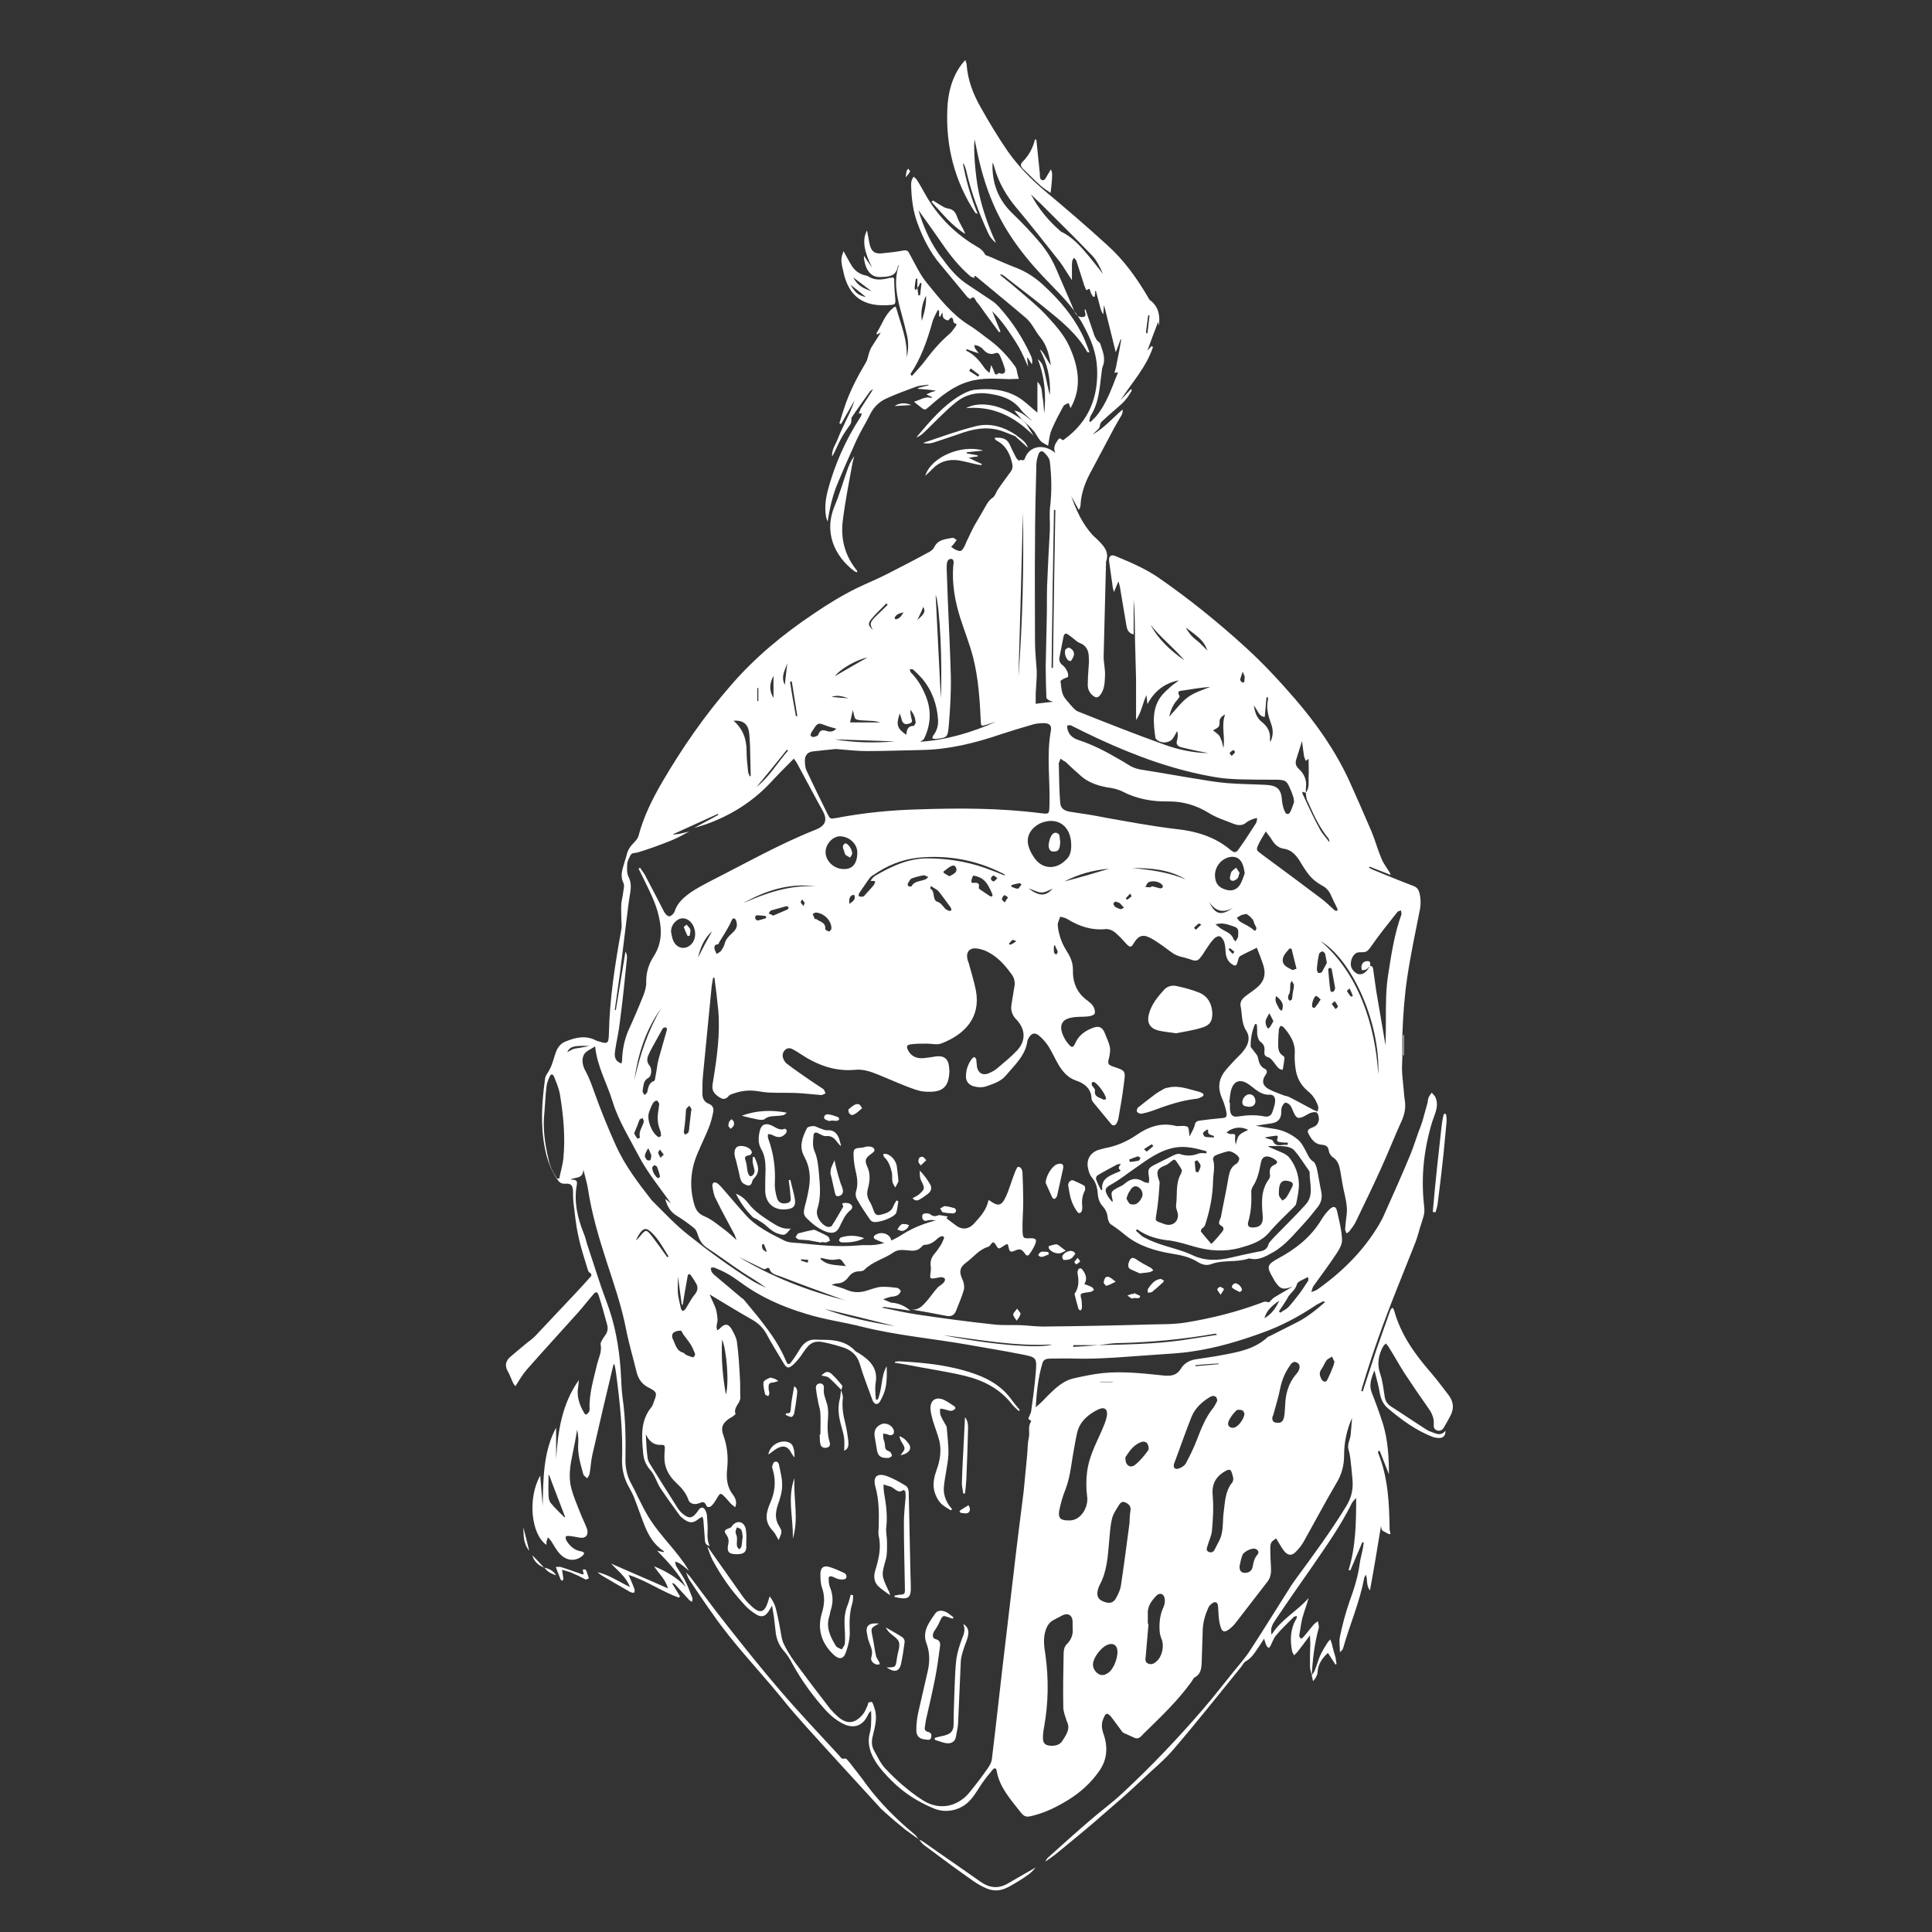 <?xml version="1.0" encoding="utf-8"?>
<!-- Generator: Adobe Illustrator 21.0.0, SVG Export Plug-In . SVG Version: 6.00 Build 0)  -->
<svg version="1.1" id="图层_1" xmlns="http://www.w3.org/2000/svg" xmlns:xlink="http://www.w3.org/1999/xlink" x="0px" y="0px"
	 viewBox="0 0 560 560" style="enable-background:new 0 0 560 560;" xml:space="preserve">
	 <rect x="0" y="0" width="560" height="560" fill="#333333" stroke="none"/>
	 <style type="text/css">
	.st0{fill:#FFFFFF;}
</style>
<g>
	<g>
		<path class="st0" d="M380.2,485.6c-0.2-0.9-0.5-1.8-0.5-2.7c0-2.2,0-4.3,0.1-6.5c0-0.7-0.1-1.4-0.1-2.4c-1.4,1.9-2.5,3.4-3.7,4.9
			c-0.3,0.3-0.6,0.6-0.9,0.9c-0.2-0.4-0.5-0.8-0.6-1.3c-0.6-3.2-0.5-6.3,1.2-9.2c0.2-0.3,0.2-0.6,0.2-0.9c-0.3,0.1-0.7,0.1-0.9,0.3
			c-1.7,1.7-3.5,3.4-5.1,5.3c-0.7,0.8-1.1,2-1.6,3c-0.1,0.2-0.3,0.4-0.5,0.7c-0.2-0.2-0.6-0.4-0.7-0.7c-0.3-0.6-0.4-1.2-0.7-2
			c-0.5,0.7-0.9,1.4-1.3,2c-1.2,1.7-2.2,3.6-4.1,4.6c-0.5,0.3-0.8,1-1.2,1.5c-6.5,8-12.9,16.1-19.6,23.9c-2.8,3.3-6.2,6-9.3,9
			c-1.9,1.8-3.8,3.5-5.7,5.2c-2.8,2.4-5.5,4.8-8.3,7.2c-3.5,3-7.1,5.9-10.6,8.8c-1.1,0.9-2.2,1.6-3.3,2.4c0.2-0.4,0.4-0.8,0.7-1.1
			c4.1-3.7,8.1-7.3,12.3-10.9c3-2.6,6.3-5,9.3-7.8c8.3-7.7,16.1-15.9,23.5-24.5c3-3.5,5.8-7.1,8.7-10.7c1.7-2.1,3.5-4.1,4.9-6.3
			c3.8-5.8,7.4-11.7,11.1-17.5c0.7-1.2,1.5-2.3,2.3-3.4c5-6.8,10-13.6,14.4-20.8c1.6-2.6,2.1-5.1,1.8-8c-0.1-1.1-0.2-2.2-0.3-3.2
			c-0.2-1.7-0.3-3.5-0.8-5.1c-0.5-1.7,0.5-3,0.6-4.5c0.1-1.5,0.3-3,0.4-4.8c-1.6,3.6-2.3,7.2-2.3,10.7c0,3.1-0.7,5.7-2.3,8.3
			c-3.3,5.6-6.3,11.3-9.5,17c-0.6,1-1.3,1.9-2.1,2.7c-1.1,1.2-2.2,1.3-3.3,0.1c-0.7-0.8-1.2-1.8-1.8-2.7c-0.2-0.4-0.5-0.8-0.7-1.2
			c-0.5,0.4-1.1,0.7-1.4,1.2c-0.3,0.5-0.3,1.3-0.3,1.9c0,1.8,0.1,3.6,0.2,5.4c0.1,1.4-0.1,2.8-0.9,3.9c-3.2,4.1-6.3,8.2-9.5,12.3
			c-0.4,0.5-0.9,1-1.4,1.4c-1.6,1.3-2.4,1.2-2.9-0.8c-0.5-1.6-0.5-3.4-0.6-5.1c-0.1-0.7,0-1.6-0.9-1.7c-0.5,0-1.1,0.5-1.5,0.9
			c-0.3,0.3-0.5,0.8-0.7,1.3c-0.9,2.1-1.4,4.2-1.4,6.5c-0.1,3-0.2,6-0.3,9.1c-0.1,1.6-0.3,3.1-2,4c-0.4,0.2-0.6,0.8-0.9,1.2
			c-4,5.6-9,10.3-13.9,15.1c-0.7,0.7-1.4,1.8-2.7,1.2c-1-0.5-2.1-0.9-3.1-1.4c-0.4-0.2-0.6-0.6-0.9-1c-0.9-1.2-1.7-2.3-2.6-3.5
			c-1.2-1.5-1.7-1.4-2.4,0.4c-0.6,1.4-0.5,2.7,0,4.2c1.4,3.9,1.2,7.7-1.3,11.1c-2.4,3.4-5.4,6.1-9,8.3c-3.1,1.9-6.3,3.5-9.8,4.4
			c-2.2,0.6-2.7,0.6-4.1-1.2c-2.8-3.6-5.9-7-6.7-11.7c-0.1-0.7-0.6-1.1-1.2-0.3c-1,1.2-2,2.4-2.9,3.7c-1.2,1.7-2.2,3.6-3.6,5.1
			c-2.6,2.9-6.9,3.9-10.5,2.4c-4.6-1.9-8.7-4.5-12.2-8c-1.7-1.7-3.3-3.4-4.6-5.4c-1.6-2.5-2.6-5.3-1.8-8.4c0.3-1,0.4-2.1,0.4-3.2
			c0.1-1.1,0-2.2,0-3.3c-0.7,0.5-0.8,1-1.1,1.5c-1.4,2.9-4,3.7-6.9,2.3c-2-1-3.6-2.3-5.1-3.9c-3.7-4.1-7-8.6-9.7-13.5
			c-0.7-1.4-1.6-2.8-2.6-3.9c-1.2-1.4-1.9-3-2.2-4.8c-0.2-1.4-0.3-2.9-0.5-4.3c-0.1-1.2-0.4-2.3-0.6-3.9c-0.4,0.6-0.5,0.8-0.6,1
			c-1.3,2.3-2.5,2.7-4.7,1.1c-1.2-0.8-2.3-1.8-3.2-2.9c-3.5-3.8-6.4-8-8.8-12.5c-0.6-1.2-1-2.5-1.5-3.8c0.3,0.3,0.6,0.6,0.8,1
			c3.2,4.5,6.4,9.1,9.6,13.6c0.8,1.1,1.8,2.1,2.8,3c2.1,1.8,3.4,1.4,4.3-1.3c0.2-0.6,0.4-1.3,0.6-1.9c0.9,1.2,1.5,2.4,1.8,3.6
			c0.4,1.5,0.7,3.1,1,4.6c0.4,1.8,0.5,3.6,1.1,5.2c0.9,2,2.1,3.9,3.4,5.7c3.4,4.6,6.8,9.1,10.3,13.6c0.7,0.8,1.5,1.6,2.3,2.3
			c2.6,2.2,4.9,1.9,7.2-0.9c0.5-0.6,0.8-1.5,1.2-2.3c0.2-0.3,0.1-0.8,0.4-1c0.2-0.2,0.9-0.2,1-0.1c0.3,0.5,0.5,1.2,0.7,1.8
			c0.9,2.7,0.1,5.3-0.5,7.9c-0.4,1.5-0.4,2.9,0.3,4.2c1,1.8,1.9,3.8,3.3,5.3c3.2,3.4,6.7,6.5,10.7,9.1c3.8,2.5,8.2,2.5,11.8-0.3
			c1-0.7,1.8-1.7,2.5-2.6c1.7-2.1,3.3-4.2,4.8-6.4c0.5-0.7,1-1.6,1.1-2.5c1.4-11.4,2.6-22.9,4-34.4c0.8-6.5,1.5-13,2.3-19.5
			c0.9-7.9,1.9-15.7,2.9-23.6c0.2-1.7,0.3-3.4,0.5-5.2c0.2-1.7,0.3-3.4,0.5-5.2c0.2-1.7,0.1-3.5,0.5-5.2c0.4-1.6-0.4-3.3,0.7-4.8
			c0,0-0.2-0.4-0.3-0.4c-0.7-0.2-0.5-0.5-0.3-1c0.2-0.5,0.5-1,0.6-1.6c0.5-3.6,1-7.3,1.3-10.9c0.4-4.7,0.3-4.7-4.4-5.6
			c-5-1-10.1-1.8-15.1-2.7c-10.2-1.8-20.6-2.7-30.7-5.2c-5.4-1.4-11.1-2.1-16.4-3.8c-6.7-2-13.1-4.8-18.8-9c-1.4-1-2.8-2-4.3-2.8
			c-1.1-0.6-2.3-1.1-3.5-1.6c-0.3-0.1-0.7,0.1-1,0.1c0.1,0.3,0.1,0.7,0.2,1c0.2,0.4,0.5,0.7,0.8,1c2.5,2.1,5.1,4.3,7.6,6.4
			c0.3,0.3,0.7,0.5,1,0.8c1.8,2.2,3.6,4.3,5.3,6.5c2.7,3.5,5.2,7.1,6.9,11.2c0.5,1.3,0.9,1.3,1.7,0.2c0.9-1.2,1.7-2.5,2.5-3.8
			c1.1-1.7,2.6-2.7,4.7-2.5c1.2,0.1,2.5,0,3.7,0.1c2.8,0.2,5.4,0.9,7.4,3.1c0.3,0.3,0.7,0.5,1.1,0.7c3.2,2,5.7,4.4,4.9,8.7
			c-0.1,0.6-0.1,1.3-0.1,1.9c0,1,0.1,1.9,0.2,2.9c0.2,0,0.3,0,0.5,0c1.4-3.1,0.9-6.7,2.6-9.7c0.1,2.1,0.1,4.2-0.3,6.2
			c-0.3,1.4-0.9,2.7-1.6,4c-0.7,1.1-1.5,1-2.1-0.1c-0.1-0.2-0.2-0.5-0.3-0.8c-1.2-3.3-2.5-6.6-3.5-10c-0.7-2.4-2.3-3.8-4.4-4.6
			c-1.8-0.6-3.6-1.1-5.4-1.5c-3.3-0.8-4.6-0.1-6.5,2.7c-0.8,1.3-1.8,2.5-2.8,3.5c-1.5,1.4-2.1,1.3-3.1-0.5c-1.6-2.7-3.3-5.4-4.8-8.2
			c-1-1.8-2.3-3.1-4.2-4.2c-4.1-2.3-8.1-4.8-12.3-7.3c0.6,1.5,1.3,2.8,1.8,4.2c0.3,1,0.4,2.1,0.5,3.1c0,0.7-0.3,1.4-0.3,2.1
			c0,0.3,0.1,0.6,0.2,1c0.3-0.2,0.6-0.3,0.8-0.6c1.4-1.4,2.4-1.4,3.4,0.3c0.6,1.1,1.3,2.3,1.5,3.6c0.5,3.6,0.7,7.3,0.9,11
			c0.1,1.7,0,3.5,0.1,5.2c0,1.7-2.1,2.8-1.4,4.7c0,0.1-0.4,0.5-0.7,0.7c-0.4,0.3-0.9,0.5-1.3,0.8c-1.9,1.4-2.3,2.6-1.5,4.8
			c1.1,3,1.4,6.2,1.1,9.4c-0.3,2.8-0.2,5.4,1.7,7.8c0.7,1,1.2,2.1,0.6,3.6c-0.4-0.4-0.8-0.6-1.2-1c-0.6-0.6-1.1-1.3-1.7-1.9
			c-1.3-1.4-1.5-1.3-2.4,0.3c-0.4,0.7-0.9,1.5-1.5,2.1c-0.5,0.5-1.3,0.7-1.6-0.1c-0.5-1.1-1-1-2-0.6c-1.5,0.6-2.9,0.1-3.2-1.1
			c-0.7-1.9-1.9-3.3-3.4-4.7c-1.7-1.6-3-3.5-3.4-5.9c-0.2-1.3-0.1-2.7,0-4.1c0-0.7,0-1.1-0.8-1.1c-2.3,0.2-3.8-1-4.7-3.1
			c0.1,2.3,0.2,4.5,0.5,6.8c0.1,0.7,0.4,1.4,0.8,2c2.6,4.2,5.2,8.3,7.8,12.4c0.4,0.7,0.9,1.3,1.5,1.8c1.9,1.6,2.9,1.5,4.4-0.6
			c0.2-0.2,0.3-0.5,0.5-0.7c0.6-0.6,1.2-0.5,1.6,0.1c0.3,0.5,0.5,1,0.6,1.6c0.1,1.6,0.3,3.3,0.2,5c-0.1,1.4,0,2.7,0.6,4
			c-1.2-0.2-1.4-1.1-1.4-2.1c-0.1-1.7-0.3-3.5-0.4-5.2c0-0.4-0.2-0.8-0.3-1.2c-0.3,0.2-0.7,0.4-1,0.6c-1.6,1.3-2.6,1.4-4.3,0.2
			c-0.5-0.4-1.1-0.8-1.4-1.3c-1.9-2.6-3.7-5.1-5.5-7.8c-1.1-1.7-1.6-3.8-2.9-5.2c-1.4-1.6-2-3.3-2.1-5.2c-0.4-4.5-0.8-9.1,2.4-13
			c0.4-0.5,0.6-1.2,0.8-1.8c0.9-2.2,0.8-2.7-1.4-3.8c-2.1-1-3.2-2.6-3.7-4.7c-1-4.1-2.2-8.1-3-12.2c-1.3-6.7-3.5-13.1-5.6-19.5
			c-2.3-7.1-4.4-14.1-5.5-21.5c-0.3-1.7-0.8-3.3-1.3-5.4c-0.1,2.8-2.3,2.1-3.7,2.9c1,0.1,2.1-0.1,1.8,1.5c-0.9,4.9,0.2,9.6,2,14.1
			c0.5,1.1,0.7,2.3,1.1,3.5c1.8,5.3,3.4,10.7,5.4,16c2.5,6.5,3.7,13.1,4.2,20c0.2,2.8,0.2,5.6,0.6,8.4c0.8,5.7,0.9,11.5,0.8,17.2
			c-0.1,2.6,0.4,5.2,1.7,7.5c0.7,1.3,1.4,2.7,2,4c0.8,1.5,1.5,3.1,2.4,4.6c2.9,5.2,7.3,9.3,10.7,14.1c0.6,0.8,1.1,1.7,1.6,2.5
			c-0.8-0.7-1.6-1.4-2.5-2c-0.4-0.3-1-0.5-1.5-0.7c0.1,0.5,0.1,1.1,0.4,1.5c0.7,1.2,1.6,2.4,2.3,3.7c0.9,1.7,1.6,3.6,2.3,5.4
			c0.1,0.3-0.1,0.8-0.1,1.1c-0.3-0.2-0.6-0.3-0.8-0.5c-1.4-1.5-2.7-3-4.1-4.5c-0.2-0.2-0.4-0.4-0.9-0.4c0.8,1.3,1.5,2.5,2.3,3.8
			c-0.1,0.1-0.2,0.3-0.3,0.4c-5-1.8-9.5-5-14.6-6.6c0.6,1.4,1.2,2.7,1.7,4.1c0.1,0.3,0.1,0.8-0.1,1c-0.2,0.2-0.7,0-1-0.1
			c-0.3-0.1-0.6-0.3-0.9-0.5c-2.5-1.4-5-2.9-7.4-4.3c-0.5-0.3-0.9-0.6-1.3-1c3.4,0.8,6.2,2.8,9.4,4.3c-1.1-2.9-3.5-4.7-5.5-6.8
			c5.4,2.4,10.9,4.7,16.5,7.2c-0.7-2.7-2.7-4.3-4-6.4c3.4,1.4,6.6,3.2,9.2,6c-2.1-4-5.1-7.2-8.3-10.5c0.6,0.1,1.3,0.3,1.9,0.4
			c0-0.1,0-0.3,0-0.3c-2.8-1.8-4.4-4.5-5.6-7.5c-1.1-2.8-2-5.5-3.1-8.3c-0.5-1.2-1.2-2.3-1.8-3.5c-1.1-2.2-1.6-4.5-1.6-6.9
			c0.3-8.5-0.6-16.8-1.7-25.2c-0.1-0.9-0.3-1.8-0.5-2.8c-0.1,0.1-0.2,0.1-0.3,0.2c-2.1,8.7-4.1,17.4-6.1,26.1
			c-0.4,1.8-0.5,3.7-0.8,5.5c-0.1,0.5-0.5,0.9-0.7,1.3c-0.4-0.4-0.9-0.7-1.1-1.1c-0.8-2.9-1.7-5.8-1.5-8.9c0.1-1.3,0-2.7-0.3-4.1
			c-0.4,2.3-0.8,4.6-1.3,6.9c-0.7,3.3-1.3,6.7-0.4,10.1c0.6,2.3,1.6,4.6,2.5,6.9c0.6,1.6,1.4,3.1,2,4.7c0.6,1.6-0.1,3-2,2.7
			c-1.1-0.2-2.1-0.4-3.2-0.5c-0.3,0-0.8,0-0.9,0.2c-0.1,0.2,0,0.7,0.1,1c1,1.7,2.4,3,4.5,3.3c0.3,0,0.5,0.3,0.8,0.5
			c-0.2,0.2-0.3,0.5-0.5,0.7c-2.1,1.8-4.7,1.6-6.7-0.6c-1-1.1-1.7-2.5-2.5-3.7c-0.3-0.4-0.6-0.7-0.9-1c-0.1,0.4-0.3,0.9-0.4,1.3
			c0,0.3,0,0.5,0,0.9c-4.5-3.1-5.5-13.6-1.8-20.1c0.2,3.1,0.5,5.9,0.7,8.7c0.2-7.7,0.1-15.5,3.9-22.6c0,3.1,0,6.1,0,9.2
			c0.5-8.2,1.7-16.1,6.6-23c-0.1,0.6-0.1,1.3-0.2,1.9c-0.5,2.8,0.3,5.2,1.7,7.6c0.6,1.1,1,0.1,1.3-0.1c0.2-0.1,0.3-0.6,0.3-0.9
			c-0.2-4.5,1.2-8.8,2.2-13.2c0.5-1.8,1.4-3.6,1-5.6c-0.1-0.7,0.7-1.7,1.2-2.5c0.8-1,1-2,0.7-3.2c-0.8-2.8-1.5-5.6-2.4-8.3
			c-0.4-1.4-0.9-1.5-1.8-0.3c-1.4,1.6-2.7,3.3-4.2,5c-5,5.6-10.1,11.1-15,16.7c-1.2,1.4-2.1,3-3.2,4.7c-0.1-0.2-0.4-0.4-0.6-0.8
			c-0.6-1.2-1-2.5-1.7-3.7c-0.8-1.5-0.5-2.8,0.7-3.9c1.6-1.4,3.3-2.8,5-4.2c0.8-0.6,1.6-1.2,2.3-1.9c3.8-4,7.5-8,11.3-12
			c1.5-1.6,3-3.2,4.4-4.8c0.5-0.5,1.1-1.1,0-1.7c-0.2-0.1-0.3-0.5-0.4-0.7c-1-3.3-2.1-6.6-2.8-10c-0.7-3.2-1-6.5-1.4-9.8
			c-0.1-1-0.1-2-0.1-3c-0.1-1.7-0.5-2.3-2.2-2.2c-1.2,0.1-1.8-0.4-2.4-1.3c-1.9-2.8-3-5.9-3.6-9.2c-1.3-6.7-0.8-13.4,0.1-20
			c0.1-0.8,0.7-1.5,1.1-2.2c0.3-0.6,0.6-1.1,0.8-1.7c0.5-1.3,0.8-2.6,1.3-3.9c0.5-1.3,1.4-2.4,2.7-2.9c2.9-1.2,5.9-1.9,8.9-0.3
			c0.2,0.1,0.4,0.2,0.6,0.2c2.8,0.9,3,0.7,3.1-2.2c0.2-10.2,1.8-20.2,3.6-30.2c0.2-1,0-2.1,0-3.2c0-1.4-0.1-2.9,0-4.3
			c0.1-1,0.4-2,0.5-3c0.1-1,0.5-2.2,0.1-3c-1-2-0.3-3.8,0.2-5.6c0.2-0.8,0.5-1.5,0.7-2.3c0.3-1.5,1-2.6,2.1-3.7
			c0.6-0.6,1.2-1.3,1.4-2.1c1.5-5.6,4-10.6,6.9-15.6c5.8-9.9,12.3-19.3,19.9-28c6.9-8,15-14.7,23.8-20.6c4.1-2.8,8.3-5.4,12.8-7.6
			c2.9-1.4,5.9-2.6,8.8-4.1c4.1-2.1,8.2-4.2,12.2-6.4c0.5-0.3,1.1-0.8,1.3-1.3c1.1-2.3,3.3-2.3,5.3-2.7c0.3-0.1,0.8,0.4,1.2,0.6
			c-0.2,0.3-0.5,0.7-0.7,1c-0.3,0.4-0.6,0.7-0.9,1c0.4,0.3,0.8,0.6,1.2,0.8c1.6,0.7,1.8,0.6,2.7-1c0.3-0.6,0.5-1.3,0.9-2
			c0.6-1.3,1.2-2.6,1.9-3.9c0.8-1.4,1.6-2.7,2.4-4.1c0.9-1.5,1.5-3.1,3-4.1c0.6-0.4,0.9-1.4,1.3-2.1c1.2-1.8,2.5-3.5,3.8-5.3
			c0.6-0.8,0.7-1.5,0.5-2.4c-0.6-2.7-1.7-5.1-4.2-6.5c-0.2-0.1-0.5-0.3-0.7-0.5c-0.1-0.1-0.1-0.2-0.2-0.5c1.8-0.1,3.4,0,4.3,1.8
			c0.6,1.3,1.2,2.6,1.9,3.9c0.2,0.4,0.6,0.7,0.9,1c0.3-0.8,1.3,0.5,1.7-0.8c1.3-3.6,5.5-4.3,8.8-1.5c-0.8-1.7,0.1-2.8,0.9-4
			c0.1-0.1,0.5-0.3,0.6-0.2c0.7,0.6,0.7,0.6,1.3,0.1c6.9-5.1,9.7-12.1,9.3-20.5c-0.2-4.3-1.7-8.2-3.7-11.9
			c-2.4-4.8-6.1-8.6-9.7-12.3c-6.8-6.9-12.8-14.3-16.7-23.4c-2.3-5.3-3.8-10.7-4.9-16.3c-0.2-0.8-0.3-1.5-0.5-2.4
			c-0.4,2.6,0.2,10.6,1.2,15.3c1.1,5.1,2.8,10,5,14.7c-1.1-0.8-1.8-1.8-2.3-2.9c-2.6-5.7-4.8-11.4-6.2-17.5
			c-0.1-0.6-0.3-1.1-0.5-1.7c-0.1-0.4-0.3-0.7-0.6-1c0.9,5,2.3,9.8,4.3,14.7c-0.4-0.2-0.6-0.2-0.7-0.3c-6-9.2-8.6-19.3-8.1-30.2
			c0.2-4.6,1.3-9,4.1-12.8c0.3-0.4,0.6-0.7,1.1-1.3c0.2,0.6,0.4,1,0.4,1.4c0.3,4.4,1.9,8.5,4,12.2c2.4,4.3,5,8.6,7.8,12.7
			c3,4.3,6.7,8.1,10.7,11.5c6.2,5.2,12.3,10.4,18.3,15.9c4.8,4.3,8.5,9.5,11.8,15.1c0.2,0.4,0.4,0.8,0.8,1c2.3,1.9,2.7,4.4,2.3,7.2
			c-0.1-0.4-0.2-0.9-0.2-1.1c-1,2.5-2,5.3-3.1,8.3c0.5-0.5,0.9-0.9,1.2-1.3c0.1,0.1,0.3,0.2,0.4,0.3c-1.9,5.8-6.1,10.3-9.4,15.4
			c1-1.1,2-2.1,3-3.2c0.1,0.1,0.2,0.2,0.3,0.3c-0.8,1.5-1.7,2.8-3,4c-1.8,1.6-3.6,3.1-5.3,4.7c-0.5,0.4-0.9,0.8-1,1.7
			c-0.1,0.9-1.3,1.5-2,2.4c3.2-1.8,5.6-4.6,8.6-7.2c0.1,1.1-0.3,1.7-0.7,2.3c-0.8,1.4-1.6,2.7-2.3,4.1c-2,3.7-3.9,7.4-5.9,11.1
			c-1.8,3.2-3.1,6.5-3.3,10.2c0,0.4-0.1,0.8-0.5,1.4c-0.7-1.3-1.5-2.7-2.2-4c1.5,4.2,3.3,8.2,6.4,11.5c0.3,0.3,0.7,0.6,1,0.9
			c1.8,1.8,3.8,3.6,2.7,6.6c-0.2,9.2-0.5,18.3-0.7,27.5c0,1.9,0.5,3.7,0.4,5.6c-0.1,2-0.1,4.1-1.6,5.8c-0.6,0.6-1.1,0.5-1.7,0.1
			c-1.1-0.8-1.7-1.9-1.7-3.3c0-1.5,0.1-3,0.2-4.5c0.1-1.2,0.2-2.3,0.1-3.5c0-2-0.8-3.5-2.8-4.2c-0.7-0.3-1.2-0.9-1.9-1.4
			c-0.5-0.4-1-0.8-1.5-1.1c-0.5-0.3-0.9-0.1-1.1,0.6c-0.4,2.1-0.8,4.1-1.2,6.1c-0.2,0.9,0.1,1.7,0.9,2.3c0.5,0.4,0.9,0.9,1.2,1.5
			c0.3,0.5,0.5,1.2,0.4,1.8c-0.1,0.3-0.9,0.4-1.4,0.7c-0.3,0.2-0.8,0.5-0.8,0.6c0.2,1.3,0.2,2.7,0.7,3.9c0.4,1.1,1.4,2,2.1,2.9
			c0.7,0.7,1.3,1.6,2.2,2c8.3,3.3,16.6,6.6,25,9.6c4.1,1.5,8.4,2.4,12.9,2.5c-2.1-0.4-4.2-0.8-6.2-1.3c-0.6-0.1-1.1-0.3-1.7-0.4
			c-1.1-0.3-1.6-0.9-1.2-2.1c0.2-0.8,0.3-1.7,0-2.6c-0.4,0.7-0.7,1.4-1.2,2.1c-1,1.5-3.7,1.6-4.9,0.2c-0.1-0.1-0.2-0.2-0.2-0.4
			c-0.6-4.3-1.1-8.7,2-12.4c0.8-0.9,1.7-1.7,2.6-2.5c0.7-0.6,1.5-1.1,2.2-1.7c-4.1,0.8-7.1,3.1-9.1,6.9c-0.1-0.9-0.2-1.7-0.3-2.6
			c-1.1,2.3-1.4,4.9-3,7.2c0-4,0-7.8,0-11.7c-0.1-3.8-0.2-7.6-0.3-11.5c-0.1-3.9,0-7.8-0.4-11.7c0,3.4,0,6.7,0,10.1
			c-1.6-0.4-1.9-1.5-2.1-2.6c-0.6-3.8-1.3-7.5-1.9-11.3c-0.1-0.4-0.2-0.8-0.4-1.5c-0.5,1.1-0.8,1.9-1.3,3.1
			c-0.2-0.8-0.4-1.2-0.4-1.7c-0.3-2.4-0.7-4.7-1-7.1c-0.2-1.6,0.5-2.2,1.9-1.6c4.3,1.8,8.6,3.6,12.5,6.3c8.8,6.1,17.1,12.8,25,20
			c5.2,4.7,9.9,9.8,14.5,15.1c6.2,7.2,11.6,14.9,15.6,23.5c2.2,4.9,4.4,9.9,6.5,14.8c1.1,2.6,1.8,5.3,2.9,7.9c0.4,1.1,1.1,2,1.7,3
			c0.3,0.5,0.8,1,1,1.8c-2-0.8-4.1-1.6-6.1-2.4c-0.1,0.1-0.1,0.2-0.2,0.3c0.6,0.3,1.3,0.7,1.9,0.9c3.7,1.5,7.3,3,11,4.4
			c1.1,0.4,1.5,1.1,1.8,2.2c0.3,1.5,0.4,2.9,0.1,4.5c-1.3,6.6-2.7,13.1-3.7,19.8c-0.8,5.4-1.2,10.9-1.4,16.4c-0.1,3,0.1,6-0.1,9
			c-0.1,2.1,0.2,4.3,0.4,6.4c0.1,1.6,0.3,3.2,0.5,4.7c0.1,1.6-0.2,3.1-0.8,4.6c-2.2,4.8-4.1,9.7-6.3,14.5
			c-2.3,5.1-4.8,10.2-7.2,15.2c-0.5,1-1.1,1.8-1.8,2.7c-0.2,0.3-0.6,0.5-0.9,0.7c-0.1-0.4-0.4-0.8-0.4-1.2c0.1-1.3,0.2-2.6,0.4-3.9
			c0.3-1.9,0-3.7-0.4-5.6c-0.6-2.5-1-4.9-1.4-7.4c-0.3-1.6-0.7-3.1-2.2-4c-0.5-0.3-1-1.1-1.1-1.7c-0.2-1.4-0.8-1.8-2.1-1.9
			c-1.7-0.1-2.8-1.3-3.6-2.8c-0.7-1.2-0.6-1.6,0.9-2.2c1.2-0.4,1.8-1.2,1.9-2.4c0-0.6-0.2-1.6-0.6-1.9c-0.4-0.3-1.3-0.1-1.9,0.1
			c-0.7,0.3-1.4,0.8-2.1,1.1c-1.4,0.6-1.9,0.4-2.6-1c-0.4-0.8-0.6-1.6-1.1-2.3c-0.3-0.4-1-0.8-1.4-0.8c-0.4,0.1-0.8,0.7-1,1.2
			c-0.2,0.4-0.2,1-0.2,1.5c0,1.9-0.9,3-2.8,3.3c-1.4,0.2-2.8,0.4-4.6,0.7c1.7,0.3,3.2,0.6,4.7,0.8c2.8,0.3,5.3,1.4,7.5,3.2
			c1.1,0.9,1.8,2.4,2.5,3.7c0.5,1,0.9,2,2,2.7c0.5,0.3,0.8,1.3,1,2c0.5,2.2,0.8,4.5,1.3,6.8c0.3,1.6,0,3-1,4.3
			c-1.3,1.6-2.5,3.2-3.9,4.7c-2.9,3.1-5.5,6.5-9.3,8.6c-2,1.1-4,2.3-6.5,1.7c-0.1,0-0.3-0.1-0.4,0c-3.5,1.2-7.3,0.3-10.8,1.6
			c-1.3,0.5-2.6,0.2-3.9-0.6c-2.2-1.4-4.8-2-7.4-2.4c-4.9-0.8-9.6-2.2-13.5-5.3c-1.4-1.2-2.9-2.3-4.4-3.3c-0.4-0.3-0.7-1.1-0.8-1.7
			c-0.1-1.4-0.6-2.5-1.5-3.5c-0.9-1-1.3-2.2-1.4-3.5c-0.1-1.7-0.5-3.4-1.7-4.8c-0.6-0.7-0.9-1.7-1.1-2.6c-0.6-2.5,0.6-4.6,3-5.4
			c0.6-0.2,1.3-0.3,1.9-0.5c3.3-0.6,6.3-1.9,9.1-3.8c3.3-2.3,7-3.7,11.2-2.7c0.3,0.1,0.6,0.1,0.9,0.1c0.9,0,2-0.2,2.7,0.2
			c0.5,0.3,0.4,1.6,0.6,2.8c0.7-1.4,1.3-2.3,1.5-3.3c0.2-1,0.8-1.2,1.5-1.3c2.1-0.3,4.1-0.5,6.2-0.7c1.4-0.1,1.7-0.3,1.5-1.7
			c-0.3-1.4-0.7-2.8-1.3-4.1c-1.1-2.5-1.1-4.9,0.4-7.2c0.9-1.3,2-2.4,3.1-3.6c0.9-1,2-1.9,2.8-3c1.4-1.8,2-3.8,0.7-5.8
			c-1.4-2.2-1.1-4.7-1.6-7.1c-0.3-1.5,0.9-2.5,2-3.3c1-0.7,2-1.4,2.9-2.2c2.2-1.9,2.5-4.2,1.5-6.9c-0.5-1.5-1.1-3-1.7-4.5
			c-1.5,0.8-3.2,1.5-4.8,2.4c-0.5,0.3-0.6,1.2-0.8,1.8c-0.3,1-0.6,1.2-1.4,0.7c-1.2-0.7-1.8-1.8-2-3.2c-0.1-1.1-0.1-2.2-0.4-3.2
			c-0.2-0.7-0.7-1.5-1.3-1.8c-0.4-0.2-1.4,0.3-1.8,0.8c-0.9,0.9-1.6,2.1-2.3,3.1c-0.5,0.8-1,1.6-1.6,2.3c-0.6,0.9-1.4,1-2.5,0.6
			c-1.1-0.4-2.3-0.7-3.5-1c-0.5-0.2-1.1-0.4-1.6-0.7c-1.1-0.7-2.1-1.5-3.2-2.3c-1.2-0.8-2.5-1.8-3.8-2.4c-2.1-1.1-3.4-0.5-4.6,1.5
			c-0.8,1.4-1.1,1.4-2.2,0.3c-1.1-1.2-2.2-2.5-3.5-3.5c-0.7-0.5-1.7-0.9-2.5-0.8c-4.1,0.4-7.7-0.8-11.1-2.9
			c-0.6-0.4-1.4-0.5-2.1-0.7c-0.2,0.8-0.7,1.6-0.7,2.4c0.1,1.5,0.5,3,1,4.4c0.5,1.4,1.3,2.7,2.1,4c0.8,1.4,1.3,2.9,1.3,4.5
			c-0.1,3.7,1.1,6.8,4.2,9c0.6,0.5,1.3,1,1.7,1.7c0.4,0.6,0.6,1.5,0.4,2.1c-0.1,0.4-1.1,0.7-1.8,0.8c-1.7,0.2-3.5,0-5.1,0.4
			c-2.5,0.5-3.3,2.1-2.5,4.5c0.4,1.1,1,2.2,1.8,3.1c1,1.2,1.4,1.1,2-0.3c1-2.2,2.8-3.5,4.9-4.3c1.9-0.8,3-0.3,3.7,1.6
			c0.5,1.3,1.1,2.5,1.4,3.8c0.2,1,0,2.1-0.2,3.1c-0.5,1.8-0.4,2.1,1.3,2.7c3.4,1.1,3.5,1.2,3,4.7c-0.4,3.4-1,6.8-1.6,10.2
			c-0.1,0.6-0.3,1.1-0.6,1.6c-0.4,0.6-1.1,0.7-1.6,0c-1.7-2.1-3.5-4.2-5.2-6.3c-0.2-0.3-0.4-0.6-0.4-1c-0.1-2.9-2.1-4.4-4.5-5.2
			c-2.3-0.8-3.7-2.4-4.9-4.3c-1.1-1.8-1.9-3.7-3-5.5c-0.8-1.2-1.7-2.3-2.8-3.2c-1.3-1.1-2.3-0.7-3.1,0.8c-0.1,0.3-0.3,0.5-0.3,0.8
			c-0.6,4.2-3.7,6.9-6.2,9.9c-1.4,1.7-3.5,2.4-5.5,3.1c-1.4,0.5-2.7,0.4-4.1,0c-1.3-0.5-2-1.4-2-2.8c0-1.9,0.6-3.7,1.8-5.2
			c0.2-0.2,0.6-0.5,0.7-0.4c0.2,0.2,0.5,0.5,0.5,0.8c0.1,0.7,0.1,1.4,0.2,2.1c0.4,1.8,1.7,2.5,3.4,1.8c0.9-0.4,1.7-0.8,2.4-1.4
			c2-1.7,4-3.3,5.8-5.2c2.6-2.8,2.5-6.1-0.1-8.9c-1.3-1.3-1.8-2.7-1.5-4.5c0.3-1.6,0.5-3.3,0.8-4.9c0.3-1.3,0.1-2.6-0.7-3.7
			c-2-2.8-4.2-5.3-7.4-6.8c-0.9-0.4-1.9-0.7-2.9-0.8c-1.9-0.2-3,1-2.6,3c0.1,0.6,0.4,1.1,0.5,1.6c0.7,2.6,1.5,5.1,2,7.7
			c1.4,7.8-3.3,12.6-9.9,15.2c-1.4,0.6-3.3,0-4.9,0.1c-1.4,0-2.7,0-4.1,0.2c-1.2,0.2-1.3,0.6-0.8,1.7c0.8,1.6,2.3,2.5,4.5,2.3
			c1.2-0.1,2.4-0.3,3.6-0.5c2.3-0.3,3.6,0.7,3.8,3c0,0.4,0.1,0.7,0.1,1.1c-0.1,4.9-2,6.5-7.2,6.1c-1.7-0.1-3.5-0.9-5.2-1.5
			c-2.8-1.1-5.5-2.3-8.2-3.4c-2.2-0.9-4.5-1.7-6.9-1.4c-5.9,0.5-11-1.5-15.8-4.7c-0.6-0.4-1.2-0.8-1.8-1.1c-0.8-0.5-1.6-0.7-2.4-0.1
			c-0.8,0.7-1,1.6-0.7,2.5c0.2,0.6,0.6,1.3,1.2,1.7c2.2,1.7,4.6,3.3,6.9,4.9c1.2,0.8,2.4,1.6,3.6,2.4c0.3,0.3,0.4,0.8,0.6,1.2
			c-0.4,0.2-0.9,0.5-1.3,0.5c-2.4-0.2-4.9-0.5-7.3-0.6c-2.4-0.1-4.7,0-7.1-0.1c-1.3,0-2.6-0.2-3.8-0.4c-2.4-0.4-4.7-0.2-7,0.6
			c-0.5,0.2-1.1,0.3-1.4,0.6c-0.7,0.8-1.4,1.4-2.6,0.7c-1.2-0.7-2.3-1.6-2.3-3.1c0-0.6,0.1-1.1,0.2-1.7c1.1-6.8,2.1-13.7,1.5-20.6
			c-0.3-3.1-0.7-6.3-1.1-9.4c-0.1,0-0.3,0-0.4,0c-0.1,0.8-0.3,1.6-0.4,2.4c-0.8,8.5-1.7,17.1-2.5,25.6c-0.2,1.9-0.2,3.7-0.2,5.6
			c0,1.3,0.5,2.4,1.8,2.9c1.3,0.5,1.6,1.5,1.3,2.6c-0.3,1.5-0.7,3.1-1.3,4.5c-1,2.5-2.2,4.9-3.2,7.3c-2.1,4.9-2.4,9.9-0.9,15
			c0.5,1.6,1.3,2.6,3,3.3c2.1,0.9,3.8,2.4,5.7,3.8c1.1,0.8,2.1,1.8,3.5,3c-0.3-0.8-0.4-1.2-0.6-1.6c-1.8-3.4-3.7-6.8-5.4-10.3
			c-0.6-1.1-0.8-2.4-1-3.7c-0.1-1.1,0.7-1.4,1.6-0.7c0.7,0.6,1.3,1.3,1.9,2c2,2.3,4,4.7,6.1,7c3,3.4,7.1,5.4,11.1,7.4
			c1.3,0.7,2.9,0.7,4.4,0.8c5.7,0.6,11.3,1.2,17,0.7c0.8-0.1,1.6-0.1,2.4-0.1c3.8,0.2,7.2-0.9,10.4-3c3.9-2.5,8.3-4,12.9-4.8l0,0
			c0.8,0.6,1.6,1.2,2.4,1.8c1.9,1.6,3.9,1.6,5.6-0.2c1.8-2,3.7-4,4.2-6.8c0.2,0,0.3,0,0.4,0.1c2.3,1.7,3.4,1.6,4.6-1
			c1-2.1,1.6-4.4,2.5-6.7c0.3-0.8,0.8-2.1,1.1-2.1c1.1,0,1.3,1.3,1.3,2.1c0.1,2.6,0.2,5.3,0.2,8c0,2.9-0.3,5.8-0.2,8.6
			c0.1,2.1,0.3,2.1,2.4,2c1.4,0,1.8,0.4,1.3,1.6c-0.4,1.1-1,2-1.7,3c-0.3,0.5-0.8,0.6-1.2,0c-1-1.4-1.5-1.7-3-1
			c-1.1,0.5-1.6,0.4-1.8-0.8c-0.3-1.4-0.3-1.3-1.6-0.5c-1.3,0.9-1.4,0.9-2.1-0.3c-0.5-0.8-0.8-1.2-1.5-0.2c-0.2,0.3-0.5,0.6-0.8,0.7
			c-2.7,0.8-4.3,3.1-6.4,4.6c-1.9,1.4-2,2.8-1,4.9c0.4,0.9,0.6,2,0.4,2.9c-0.6,2.1-1.5,4.2-2.3,6.2c-0.5,1.2-1.4,1.7-2.8,1.4
			c-3.5-0.7-6.9-1.3-10.4-1.9c2.4,0.5,3.7-1.2,5-2.7c1-1.2,1.8-2.4,2.8-3.5c0.5-0.6,1.3-0.9,1.8-1.5c0.3-0.3,0.5-0.8,0.4-1.1
			c-0.1-0.3-0.6-0.5-1-0.5c-0.6,0-1.3,0.2-1.9,0.3c-1.3,0.2-1.5,0.1-1.3-1.3c0.1-0.7,0.2-1.4,0.1-2.1c-0.2-1.4,0.1-2.5,1-3.6
			c0.7-0.8,1.3-1.7,1.9-2.6c0.4-0.6,0.6-1.3,0.9-1.9c0.1-0.2,0-0.5-0.1-0.6c-0.2-0.1-0.5-0.1-0.8,0c-0.3,0.1-0.5,0.3-0.7,0.4
			c-1.1,1-2.3,2-3.9,2c-0.3,0-0.6,0.2-0.8,0.4c-1.2,1.5-2.7,1.4-4.3,1.2c-1.3-0.1-2.7-0.3-4,0.6c-2.7,1.9-6,2.6-8.4,5
			c-0.3,0.4-1.1,0.5-1.6,0.5c-1.3,0-2.3,0.6-3.1,1.7c-0.8,1.1-1.9,1.8-3.3,1.8c-0.4,0-0.8,0.2-1.6,0.4c1.8,0.6,3.2,0.9,4.5,1.5
			c1.9,0.8,3.8,0.8,5.7,0.2c1.4-0.4,2.8-1,4.2-1.1c1.5-0.1,3.1,0.1,4.7,0.3c0.4,0.1,1,0.7,1,1c-0.2,0.5-0.6,1-1.1,1.2
			c-0.6,0.3-1.3,0.3-1.9,0.4c-0.7,0.2-1.4,0.4-2.1,0.7c0.7,0.3,1.4,0.6,2.1,0.9c0.2,0.1,0.4,0.1,0.6,0.1c2,0.2,3.7,1,5.2,2.3
			c-2.3-0.3-4.7-0.7-7-1c-0.4-0.1-0.8-0.1-1.3,0.1c3.4,0.7,6.8,1.5,10.2,2c7.4,1.1,14.8,2.1,22.3,2.9c2.6,0.3,5.2,0.1,7.8,0.2
			c2.2,0.1,4.3,0.4,6.5,0.4c10.3-0.1,20.6-0.3,30.9-0.6c3.5-0.1,7.1,0,10.6-0.6c7.3-1.2,14.5-3,21.5-5.6c0.5-0.2,1.1-0.5,1.6-0.4
			c0.9,0.2,0.8,0.3,1.2-0.2c0.5-0.5,1-1,1.6-1.3c1.6-1,3.3-1.9,4.9-2.9c-2.9,1.1-3.7,0.8-5.4-1.9c-0.1-0.2-0.2-0.4-0.3-0.6
			c-2-3.3-1.7-3.9,1.6-5.7c5-2.7,9.5-6.2,12.5-11.3c0.6-1,1.4-2,2.3-2.9c1.2-1.1,1.9-0.8,2.2,0.7c0.6,2.7,1.3,5.4,1.4,8.1
			c0.1,1.4-0.9,3-1.7,4.2c-2.1,3.2-4.4,6.2-6.6,9.3c-0.3,0.5-0.4,1.1-0.6,1.7c0.6-0.2,1.2-0.4,1.7-0.7c7.2-5.1,13.4-11.2,17.9-18.8
			c0.5-0.9,1.1-1.9,1.5-2.9c2.6-5.8,5.2-11.6,7.6-17.4c0.9-2.2,1.6-4.5,2.4-6.7c0.4-1,0.8-2,1.1-3c0.5-1.8,1-3.6,1.5-5.4
			c0.1-0.5,0.1-1,0.3-1.5c0.2-0.5,0.6-0.9,0.9-1.4c0.4,0.5,0.9,0.9,1.1,1.4c1.1,2.6-0.3,4.9-1,7.2c-2.3,7.6-3.2,15.4-2.4,23.3
			c0.3,2.9,0.3,2.8-0.6,5.7c-0.7,2-1.1,4-1.9,6c-1.8,4.6-3.7,9.2-5.5,13.8c-3.6,9-6.9,18.2-9.7,27.5c-0.2,0.5-0.3,1.1-0.4,1.6
			c0.1,0,0.3,0.1,0.4,0.1c1.4-4.2,2.7-8.3,4.1-12.5c1.3-3.7,2.6-7.3,3.9-11c0.1-0.3,0.4-0.5,0.6-0.8c0.2,0.3,0.4,0.5,0.5,0.8
			c1.9,7,6,12.7,10.7,18.1c1.8,2.1,3.5,4.4,5.2,6.6c1.3,1.8,1.5,3.7,0.5,5.7c-0.6,1.2-1.3,2.4-2,3.6c-0.4,0.7-1.2,1.1-2,0.8
			c-0.8-0.3-1-1-0.9-1.8c0.1-1.7-0.5-3.1-1.4-4.4c-2.4-3.4-4.8-6.9-7.1-10.4c-1.6-2.5-3-5.1-4.6-7.6c-0.2-0.4-0.5-0.6-0.8-1
			c-0.3,0.3-0.6,0.6-0.8,0.9c-1.3,2.4-1.8,4.9-0.9,7.7c0.8,2.2,1,4.6,1.4,7c0.2,1.1,0.7,1.9,1.7,2.6c3.3,2.1,6.5,4.3,9.8,6.4
			c0.6,0.4,1.2,0.8,1.9,1c1.4,0.5,2.8,1.4,4.2-0.3c0,1.5-0.7,2.1-1.8,2.1c-0.6,0-1.3-0.1-1.9-0.3c-4.9-1.9-9.1-5-13-8.3
			c-1.4-1.2-2.1-2.8-2.4-4.7c-0.3-1.9-0.9-3.8-1.5-6.3c-1,2.4-1.6,4.3-0.8,6.4c1.2,3,2.3,6.1,3.3,9.2c1.4,4.7,1.7,9.6,1.7,14.5
			c-0.9-2.3-1.8-4.5-2.7-6.8c-0.1,0-0.3,0.1-0.4,0.1c0,0.2-0.1,0.4,0,0.6c2.9,7.2,3.2,14.7,3.3,22.3c0,0.3,0.9,1.9-0.9,0.8
			c-1.2-0.7-1.4-0.4-1.6-2c-1,6.1-2,12.2-3.2,18.7c-1.2-1.6-0.6-3.1-1.2-4.6c-0.2,0.5-0.5,0.8-0.5,1.1c-1.3,7-4.2,13.5-6.1,20.3
			c-0.1,0.4-0.6,0.8-0.9,1.1l0,0c0-1.5-0.3-3.1,0-4.5c0.7-3.4,1.6-6.8,2.7-10c1.3-3.6,2.5-7.2,3-11c0.2-1.6,0.7-3.2,1-4.9
			c0.1-0.5,0.1-0.9,0.2-1.4c-0.1,0-0.2-0.1-0.4-0.1c-1.2,2.7-2.3,5.5-3.5,8.2c-0.2,0-0.3-0.1-0.5-0.1c2.1-6.8,2.2-13.9,2.2-20.9
			c-0.5,0.5-1,1-1.3,1.6c-3.2,6.5-7.5,12.5-11.6,18.5c-3.5,5-7,10-10.4,15.1c-0.9,1.3-1.7,2.6-1.2,4.4c2.7-4.4,7.4-6.8,10.7-10.6
			c-0.5,2-1.3,3.9-1.8,5.8c-0.4,1.6-0.6,3.4-0.9,5.1c0,0.3,0.3,0.6,0.4,0.9c0.2-0.1,0.5-0.2,0.7-0.4c1-1.1,1.9-2.3,2.9-3.5
			c0.4-0.5,0.9-0.8,1.4-1.2c0.1,0.6,0.3,1.2,0.3,1.8C380.8,477.2,380.5,481.4,380.2,485.6L380.2,485.6z M318.3,389.9
			c8.1-0.2,16.1-0.3,24.1-1.4c3.5-0.5,7-1.1,10.4-1.6c-0.3-0.3-0.5-0.4-0.7-0.3c-9.2,1.6-18.5,2.5-27.9,2.7
			C322.3,389.3,320.3,389.7,318.3,389.9c-2.4,0-4.8,0-7.2,0c0,0.2,0,0.3,0,0.5C313.5,390.3,315.9,390.1,318.3,389.9z M378.5,229.8
			c1-1.3,0.8-2.9,0.8-4.3c0.1-1.9,0-3.9,0-5.6c0.1-0.1-0.1,0.1-0.2,0.2c-0.2,0.2-0.4,0.3-0.6,0.4c-0.2-0.4-0.4-0.8-0.5-1.2
			c-0.2-1.4-0.4-2.8-0.6-4.5c-0.6,2-1.2,3.7-1.7,5.4c-0.3,1-0.1,1.9,0.8,2.7c1.3,1.2,2.1,2.7,2.1,4.6
			C378.5,228.2,378.5,229,378.5,229.8c-0.3-0.1-0.6-0.2-1-0.3c0,0.3,0,0.7,0.2,0.9c1.6,3.4,3.1,6.8,4.9,10c0.7,1.3,1.8,2.4,2.7,3.7
			c0.1-0.6-0.2-1.1-0.5-1.4c-2.5-3.1-4.1-6.7-5.7-10.3C378.6,231.6,378.6,230.7,378.5,229.8z M251.5,255.3c-0.8,1.2-1.6,2.3-2.4,3.5
			c-0.2,0.3-0.2,0.6-0.2,1c0.4,0,0.8,0.2,1.2,0.1c0.3-0.1,0.6-0.4,0.8-0.7c0.8-0.9,1.7-1.8,2.4-2.7c0.2-0.3,0.3-0.7,0.4-1.1
			c-0.5,0-0.9-0.1-1.4-0.1c0.4-0.5,0.8-1.1,1.3-1.4c4.6-2.7,9.4-5,14.9-5.1c5.7,0,11.3,0.8,16.8,2.7c2,0.7,4,1.5,6,2.3
			c-0.1-0.1-0.1-0.2-0.1-0.3c-0.3-0.2-0.6-0.4-0.9-0.5c-7.6-3.8-15.7-5.2-24.1-4.4c-4.8,0.5-9.1,2.3-13,5
			C252.5,253.9,252,254.6,251.5,255.3z M397,280c0.6-0.1,0.9,0.2,1,0.8c0.3,2.1,0.6,4.3,0.9,6.4c0.9,5.3,1.8,10.6,2.7,15.8
			c0.1-2.6,0.1-5.2,0.1-7.8c0-4.3,0-8.6,0.7-12.9c0.9-5.8,1.8-11.7,3.8-17.2c0.1-0.3-0.1-0.8-0.1-1.2c-0.4,0.1-0.9,0.2-1.1,0.5
			c-2.6,3.3-5.3,6.6-7.7,10.1c-0.7,1-1.3,1.6-2.5,1.5c-0.5,0-1.2,0-1.6,0.2c-1.2,0.6-1.9,2.5-1.6,3.9c0.3,1.1,1.4,2.2,2.4,2.3
			C395.2,282.5,396.4,281.5,397,280L397,280z M199.8,241c-1.7,0.9-3.4,1.9-5.2,2.6c-3.2,1.3-6.5,2.5-9.8,3.5c-0.8,0.2-1.7,0-2.1,0.9
			c-0.4,0.8-0.9,1.7-0.9,2.6c-0.1,1.2-0.1,2.6,0.4,3.6c1.1,2.2,0.5,4.2,0.2,6.3c-0.1,0.7-0.2,1.4-0.3,2.1c-0.8,6.5-1.6,13-2.4,19.5
			c-0.5,3.6-1,7.1-1.5,10.6c0.1,0,0.2,0,0.3,0.1c0.9-5.7,1.9-11.3,2.8-17c0.4,0.7,0.5,1.5,0.4,2.2c-0.6,6-1.2,12-2,18
			c-0.3,2.9-1,5.7-1.4,8.5c-0.2,1.3-0.2,2.5,0.9,3.3c0.3,0.2,0.6,0.3,0.9,0.5c0.1-0.3,0.2-0.6,0.2-0.9c0.1-2.9,0.6-5.7,1.7-8.4
			c1.6-3.5,3.1-7,4.5-10.5c0.5-1.3,0.9-2.7,0.8-4c0-2.8,0.8-5.2,2.3-7.5c2.2-3.5,2.3-7.3,1.4-11.2c-0.9-4.3-3.1-8.2-5-12.2
			c-0.3-0.6-0.6-1.2-0.9-1.8c0.1-0.1,0.3-0.2,0.4-0.3c0.7,1,1.4,1.9,1.9,3c1.7,3.2,3.4,6.5,5.1,9.8c0.3,0.6,1,1.3,1.5,1.3
			c0.5,0,1.3-0.8,1.5-1.3c0.8-2.6,2.7-4.2,4.8-5.7c1.8-1.2,3.7-2.2,5.6-3.2c10.1-5.1,19.9-10.7,30.5-14.9c3-1.2,3.5-2.9,2-5.6
			c-2.5-4.5-4.9-9.1-7.4-13.7c-0.3-0.5-0.6-0.9-0.9-1.3c-2.4,2.4-4.7,4.7-6.9,7.1c-5.2,5.5-11.5,9.4-18.5,11.9
			c-1.1,0.4-2.3,0.7-3.5,1.1c2.3-1.3,4.7-2.5,7-3.8c0-0.1-0.1-0.2-0.1-0.3c-4.3,2-8.7,3.9-13,5.9c0,0,0,0.1,0.1,0.1
			C196.8,241.8,198.3,241.4,199.8,241z M242.3,217.1c-1.7,0.2-4.3,0.4-6.7,0.7c-1.5,0.2-2.3,1.1-2.3,2.7c0,0.9,0.1,1.9,0.4,2.7
			c2,4.2,4,8.4,6.1,12.6c0.8,1.6,0.8,1.6,2.6,1.3c7.9-1.5,15.8-2.3,23.8-2.5c11.8-0.4,23.6-0.4,35.4,1.1c2.6,0.3,2.5,0.3,2.6-2.4
			c0.2-7.2-0.9-14.4,0.4-21.5c0.3-1.6-0.5-2.2-2.1-2.2c-0.9,0-1.9,0.1-2.8,0.3c-3.2,0.9-6.4,1.9-9.5,2.9c-7.6,2.6-15.3,4.5-23.4,4.6
			c-5.2,0.1-10.4,0.3-15.6,0.3C248.6,217.7,245.8,217.4,242.3,217.1z M307.4,219.9c-0.2,0.7-0.6,1.2-0.5,1.7c0.1,3.7,0.1,7.3,0.4,11
			c0.1,1.7,1.1,2.4,2.9,2.7c3.4,0.5,6.8,1,10.2,1.7c6.8,1.2,13.6,2.5,20.5,3.3c5.7,0.6,11.2,2.2,15.7,6c1.2,1,1.7,1,2.6-0.4
			c1.7-2.3,3.2-4.8,4.8-7.2c0.3-0.4,0.3-1,0.4-1.6c-0.5,0.1-1,0.2-1.5,0.4c-0.5,0.2-1.1,0.5-1.5,0.8c-1.2,1.1-2.5,1-3.8,0.5
			c-2.5-1-5.1-1.8-7.3-3.2c-3.6-2.2-7.3-3.3-11.6-3.3c-4.6,0.1-9.2-0.7-13.4-2.9c-1.4-0.7-3-1-4.5-1.2c-2.7-0.5-5.3-1.4-7.4-3.2
			c-1.6-1.4-3.1-2.8-4.6-4.2C308.2,220.5,307.9,220.3,307.4,219.9z M300.2,407.9c0.8-0.7,1.3-1.1,1.7-1.5c1.1-1.1,2.1-2.2,3.2-3.2
			c1.8-1.7,3.8-3.2,6.2-3.7c2.7-0.6,5.5-1.2,8.3-1.5c5.9-0.6,11.8,0.1,17.7,0.7c2.1,0.2,3.8,0,5-2c0.9-1.5,2.4-2.4,4.3-2.7
			c2.5-0.4,5-0.7,7.5-1.2c4.8-0.9,9.5-1.7,13.3-5.2c0.1-0.1,0.2-0.2,0.4-0.2c2.8-1.4,5.5-2.8,8.3-4.2c2.9-1.5,5.5-3.6,8-5.8
			c-0.3-0.1-0.5-0.2-0.6-0.2c-0.6,0.3-1.3,0.7-1.9,1c-4.9,3.3-10.1,6.1-15.7,8.1c-6.6,2.4-13.3,4.4-20.2,5.4
			c-3.7,0.6-7.4,0.7-11.1,1c-7.7,0.5-15.4,1.3-23.1,1.1c-2.3-0.1-4.6,0-6.9,0c-1.1,0-2.2,0.1-2.5,1.5
			C300.9,399.4,300.5,403.4,300.2,407.9z M288.7,209.2c-1.1,0.3-2.1,0.7-3.2,1c-0.9,0.3-1.2,0.2-1.2-0.9c-0.3-6.4-0.7-12.8-2.3-19
			c-1-3.8-2.5-7.5-3.7-11.3c-1.5-4.8-2.4-9.8-2-14.9c0.1-0.8,0.4-2.1-0.7-2.1c-1,0-1.2,1.2-1.2,2.2c0,0.2,0,0.4,0,0.6
			c0.1,2.8,0.2,5.6,0.3,8.4c0.3,7.6,0.7,15.1,0.9,22.7c0.1,4.8-0.2,9.7-0.6,14.5c-0.3,3.4-0.5,3.4-3.8,3.8c-0.3,0-0.6-0.1-1-0.2
			c0.1-0.3,0.2-0.6,0.3-0.8c1.1-1.4,1.5-2.9,1.4-4.6c-0.3-4.4-1.7-8.4-4.6-11.9c-0.8-0.9-1.7-1.8-2.6-2.6c-0.2-0.2-0.6-0.1-1-0.1
			c0.1,0.3,0.1,0.7,0.3,0.9c1.9,1.9,3.2,4.1,4.2,6.5c1.8,4.2,1.7,8.4-0.3,12.6c-0.2,0.5-0.9,0.8-1.2,1
			C274.4,214.5,281.7,212.3,288.7,209.2z M305.3,203.4c-0.3-0.1-0.8-0.2-1.2-0.4c-0.3-0.2-0.8-0.5-0.8-0.8c-0.1-3-0.2-6-0.2-9.1
			c0.1-4.5,0.2-9.1,0.3-13.6c0.1-3.2,0-6.3,0.1-9.5c0.2-5.4,0.5-10.8,0.8-16.2c0.1-2.4-0.2-4.8,0.1-7.1c0.5-4.3,0.4-8.6-0.1-12.9
			c-0.1-0.9-0.8-1.8-1.5-2.5c-0.7-0.8-1.5-0.6-1.8,0.4c-0.3,0.9-0.6,1.9-0.6,2.9c-0.2,7.6-0.4,15.3-0.4,22.9c-0.1,9.4,0,18.9,0,28.3
			c0,2.9,0.3,5.7,0.5,8.6c0,0.6,0,1.2,0,1.7c-0.1,1.7-0.2,3.3-0.3,5c0,1.1,0,2.1,0,2.9C301.7,203.8,303.5,203.6,305.3,203.4z
			 M317.3,86c-0.2,0-0.3,0-0.5,0c-0.3-0.6-0.7-1.1-0.8-1.7c-0.2-1.3-0.9,0.1-1.2-0.3c-0.2-0.4-0.3-0.8-0.5-1.2
			c-0.8-2.4-1.5-4.8-2.3-7.2c-0.1-0.3-0.5-0.6-0.7-0.9c-0.2,0.3-0.4,0.6-0.5,0.9c-0.1,0.6-0.1,1.1-0.1,1.7c0,1.2,0,2.5,0,3.9
			c-1.3-1.9-2.3-3.7-3.5-5.3c-4.2-5.3-8.4-10.7-12.7-15.8c-2.9-3.5-5.1-7.3-6.3-11.7c-0.1-0.4-0.3-0.9-0.5-1.3
			c-0.3,5.9,1.7,10.9,5.8,14.8c2.6,2.5,5.1,5.1,7.4,7.8c2.2,2.5,4,5.3,5.3,8.4c1.4,3.2,2.7,6.3,4.1,9.5c0.4,0.9,0.8,1.9,1.2,2.8
			c0.4,1,1.3,1.6,2.3,1.5c1.4-0.1,0.6-1.3,0.6-2c0-0.1,0.1-0.2,0.2-0.3c0.9,2.7,1.8,5.3,2.7,7.9c0.2,0.4,0.5,0.9,0.7,1.2
			c0.3,0.3,0.7,0.5,0.9,0.9c0.7,2.2,1.7,4.3,0.7,6.7c-0.2,0.5-0.2,1.1-0.3,1.7c-0.6,4.3-0.7,8.6-3.1,12.4c-0.3,0.5-0.3,1.1-0.5,1.7
			c0.1,0.1,0.3,0.2,0.4,0.2c0.5-0.5,1.1-1.1,1.6-1.6c2.3-2.8,3.7-6,5-9.3c0.2-0.5,0.4-1.1,0.6-1.6c0.2-0.5,0.4-0.9,0.6-1.4
			c0.5-1.2-1.1,0.3-0.8-0.7c0.3-0.8,0.5-1.7,0.6-2.5c0.5-2.3,0.9-4.5,1.3-6.8c-0.1,0-0.2,0-0.2,0c-0.4,1.1-0.8,2.2-1.4,3.7
			c-1.2-4.8-2.2-9-3.4-13.7c-0.1,1.2-0.2,2-0.2,2.7c-0.5-0.6-0.7-1.3-0.9-2c-0.4-1.5-0.8-3.1-1.2-4.6c0-0.1-0.2-0.1-0.3-0.2
			C317.5,84.9,317.4,85.5,317.3,86z M194.5,348.8c-3.3-4.6-6.9-9-9.5-14c-2.6-5-5.7-9.9-7.4-15.4c-1.6-5.3-4.5-10.2-5.1-16.1
			c-1.2,0.8-2.8,1.4-3.3,2.5c-0.7,1.4-0.3,3.3,0.6,4.8c1,1.9,1.7,3.8,2.4,5.8c1.9,5.3,4,10.5,6.3,15.6c2.6,5.8,6.5,10.9,10.4,15.9
			c0.3,0.3,0.6,0.6,0.9,0.9c3.2,3.2,6.3,6.5,9.9,9.3c5.9,4.7,11.9,9.1,18.3,13.1c1.3,0.8,2.7,1.4,4.1,2.1c-2.1-1.6-4.4-2.9-6.7-4.4
			c-3.5-2.3-6.8-4.8-10.3-7.1c-1.4-0.9-2.2-2-2.7-3.5c-0.3-0.9-0.6-1.9-1.3-2.4c-1.6-1.3-3.3-2.5-5.1-3.6c-1.7-1.1-2.6-2.6-3.2-4.8
			C193.6,348.1,194,348.4,194.5,348.8z M310.9,471.7c0-0.5,0-1,0-1.5c0-2.1-1.4-2.9-3.3-1.8c-0.6,0.3-1.3,0.7-1.9,1
			c-1.3,0.6-2,1.5-2.5,2.8c-0.9,2.4-0.6,4.9-0.2,7.3c1,7.1,0.9,14.2-0.4,21.3c-0.2,1-0.3,2-0.3,3c0,1.5,0.7,2.1,2.1,2.2
			c1.5,0.1,2.8-0.2,3.6-1.5c1-1.6,2.3-3.3,1.3-5.4c0-0.1-0.1-0.1-0.1-0.2c-0.4-1.4-1-2.7-1-4.1c-0.1-5.2,0-10.4,0.1-15.5
			c0-0.9,0.2-2,0.8-2.6C310.7,475.1,311.1,473.6,310.9,471.7z M309.6,440.7c3.8,0.3,6-4.1,5.5-7c-0.3-2.3-0.3-4.7,0-7.1
			c0.5-4.1,2.4-7.8,4.1-11.6c0.6-1.4,1.3-2.9,1.6-4.4c0.4-2.1-0.6-3-2.6-2c-2.8,1.4-5.2,3.4-6,6.7c-0.5,2.3-0.9,4.7-1.3,7
			c-0.5,3.2-0.9,6.4-2.1,9.5c-0.8,2-1.4,4.1-1.8,6.2C306.7,440,307.4,440.7,309.6,440.7z M364.3,296.9c-0.2,0-0.3-0.1-0.5-0.1
			c-0.9,2-1.3,4.2-1.3,6.4c0,0.5,0.6,0.9,0.9,1.4c0.4,0.6,1.1,1.2,1.2,1.9c0.3,1.4,0.6,2.6,2,3.3c0.7,0.3,0.8,1,0.2,1.8
			c-1.1,1.6-0.9,3,0.8,4c1.4,0.8,3,1.3,4.5,1.9c0.5,0.2,1.1,0.2,1.6,0.5c2.4,1.2,4.7,2.5,7,3.7c0.4,0.2,0.8,0.3,1.2,0.5
			c0.1-0.5,0.3-1,0.2-1.4c-0.3-0.9-0.7-1.9-1.3-2.7c-0.5-0.8-1.2-1.4-1.9-2c-2-1.7-3.1-4-3.4-6.5c-0.2-1.5-0.3-3-0.2-4.5
			c0.1-3-1.4-5.2-3.2-7.3c-0.2-0.2-0.7-0.5-0.9-0.4c-0.2,0.1-0.4,0.6-0.5,0.9c-0.1,1.1-0.2,2.3-0.2,3.4c0,1.6-0.3,3.3,1.5,4.4
			c0.2,0.1,0.4,0.5,0.3,0.7c-0.1,1.1-0.3,2.2-0.5,3.3c-1.3-0.1-1.8-1.2-2.5-2.1c-0.5-0.6-1-1.3-1.6-1.5c-1-0.3-1.3-0.7-1.2-1.7
			c0.1-1.1,0-2-1.1-2.8c-0.6-0.4-0.9-1.4-1-2.3C364.4,298.7,364.4,297.8,364.3,296.9z M329.6,356.3c-0.1,0.1-0.2,0.3-0.4,0.4
			c0.8,0.6,1.4,1.4,2.3,1.9c1.3,0.7,2.7,1.3,4.1,1.8c3.3,1.2,6.8,1.9,10,3.4c3.8,1.8,7.5,1.6,11.3,0.7c2.6-0.6,5.2-1.2,7.8-1.7
			c1.5-0.2,2.6-0.6,3-2.2c0.1-0.4,0.5-0.7,0.7-1c0.6-0.7,1.3-1.4,1.9-2c2.7-2.8,5.5-5.5,8.1-8.4c2.6-2.8,1.1-6.3,1.2-9.5
			c0-0.1-0.1-0.2-0.2-0.4c-1.4-1.9-2.6-4-4.2-5.8c-0.6-0.7-1.7-1.1-2.6-1.2c-1.7-0.2-3.4-0.1-5.1-0.1c0.5,0.4,1.2,0.6,1.8,0.9
			c1.5,0.7,3.3,1.2,4.3,2.3c1.8,2.2,2.8,4.9,2.9,7.8c0,1.9-0.4,3.8-0.8,5.7c-0.1,0.4-0.4,0.7-0.7,1c-2.4,2.4-4.9,4.7-7.1,7.3
			c-2.3,2.7-5.3,3.6-8.5,4.5c-4.4,1.2-8.7,0.9-13-0.3c-2.4-0.7-4.7-1.4-7.1-1.8C336,359.3,332.6,358.5,329.6,356.3z M375.1,232.5
			c-0.1-0.7-0.1-1.1-0.2-1.4c-0.3-0.9-0.6-1.8-1-2.6c-0.9-2.2-1.4-2.4-3.7-2.5c-3.6,0-7.2,0-10.8-0.1c-2.3-0.1-4.6-0.2-6.9-0.6
			c-12-2-23.2-6.1-34.2-11.2c-2.6-1.2-5.2-2.5-7.8-3.8c-0.3-0.2-0.8,0-1.2,0c0,0.3,0.1,0.7,0.1,1c0.4,1.7,1.6,2.7,3.2,3.2
			c4,1.3,7.7,3.2,11.3,5.3c1.1,0.6,2.1,1.2,3.2,1.9c1.4,0.9,2.8,1.3,4.4,1.5c5.8,0.9,11.6,2,17.5,2.9c2.3,0.4,4.5,0.7,6.8,0.9
			c3.7,0.3,7.5,0.3,11.2,0.5c3.3,0.2,4.4,1.3,4.6,4.6c0.1,1.1,0.4,2.3,0.9,3.3c0.3,0.7,1.1,0.8,1.5-0.1
			C374.5,234.4,374.8,233.2,375.1,232.5z M327.7,437.6c0.1-1.1-0.6-1.7-1.5-2.1c-1-0.5-1.5,0.2-1.9,0.8c-0.8,1.3-1.7,2.6-2,4
			c-0.5,2.1-0.6,4.3-0.8,6.4c-0.4,4.4-0.6,8.8-2.8,12.8c-0.2,0.4-0.4,0.9-0.5,1.4c-0.4,1.7,0.1,2.7,1.6,3.3c1.7,0.7,2.9,0.5,3.7-1
			c0.6-1.1,1.2-2.3,1.4-3.6c0.9-6,1.7-12.1,2.5-18.2C327.4,440.2,327.5,438.9,327.7,437.6z M161.5,341.6c0.2,0,0.4,0,0.6,0
			c0.4-2,1-3.9,1.2-5.9c0.6-6.2,0-12.4-1-18.5c-0.3-1.7-1-3.4-1.7-5.1c-0.4-0.9-0.9-0.9-1.3,0c-0.4,0.9-0.8,1.9-0.9,2.9
			c-0.3,2.5-0.4,5-0.6,7.5c-0.5,4.4,0.1,8.8,1.1,13.1C159.3,337.8,160.2,339.8,161.5,341.6z M351.1,360.5c0.2-0.1,0.4-0.3,0.6-0.5
			c0.9-1,1.7-1.9,2.5-2.9c0.6-0.7,0.6-1.4-0.2-1.8c-0.9-0.5-0.7-1-0.4-1.8c0.3-0.6,0.4-1.2,0.5-1.9c0.7-3.5,1.4-6.9,2-10.4
			c0.3-1.6,0.7-3,2.3-3.9c0.4-0.2,0.8-1,0.8-1.5c-0.1-0.9-2.3-2.3-3.2-2.1c-1.3,0.3-2.5,0.7-3.7,1.2c-0.3,0.1-0.8,0.8-0.7,1.1
			c0.7,2.2,0,4.4,0,6.6c-0.1,3.8-0.8,7.6-1.9,11.2c-0.3,0.8-0.3,1.7-1.2,2.2c-0.3,0.2-0.5,0.9-0.4,1c0.9,1.1,1.8,2.2,2.8,3.3
			C350.9,360.5,351,360.5,351.1,360.5z M387.7,263.5c-0.7-1.4-1.4-2.9-2.1-4.4c-0.6-1.2-1.5-2-2.7-2.6c-1.2-0.7-2.4-1.6-3.3-2.7
			c-1.1-1.3-2-2.8-2.9-4.3c-1.1-1.7-2.4-3.2-4.6-3.5c-1.5-0.2-2.6-1.2-3.4-2.5c-0.5-0.9-1.2-1.6-1.8-2.5c-0.6,1-1.2,2-1.7,2.9
			c-0.1,0.2-0.2,0.4-0.3,0.6c-0.9,1.9-0.8,1.9,0.8,3.1c5.7,4.2,11.5,8.5,17.2,12.8c1.4,1,2.6,2.3,3.9,3.4c0.2,0.2,0.5,0.2,0.8,0.2
			C387.6,264,387.7,263.7,387.7,263.5z M310.5,245c0-5.7-4.1-8.4-8.9-6.4c-0.1,0.1-0.3,0.1-0.4,0.2c-2,1.1-3.4,2.9-3.3,5.2
			c0.1,1.5,0.9,3.2,1.8,4.5c2.3,3.5,6.3,3.7,9.2,0.8C310.3,248.1,310.5,246.5,310.5,245z M342.6,339.2c-0.3-0.6-0.8-1.4-1.3-2.1
			c-0.8-1.2-0.9-1.2-1.9-0.4c-0.6,0.5-1.2,1-1.9,1.2c-2,0.8-2.4,1.7-1.7,3.8c0.2,0.5,0.4,1,0.3,1.5c-0.2,2.9-0.4,5.7-0.9,8.6
			c-0.3,2-0.5,2,1.2,2.6c0.6,0.2,1.2,0.5,1.9,0.6c2.2,0.3,3.6-1.6,3-3.6c-0.2-0.7-0.5-1.4-0.4-2.1c0.4-3-0.2-6.1,1.3-8.9
			C342.4,340.2,342.4,339.9,342.6,339.2z M356.3,319.6c0.1,0,0.1,0,0.2,0c0,0.6,0,1.2,0,1.7c0.1,1.9,0.7,2.6,2.5,2.3
			c2.5-0.4,5-0.5,7.5,0c0.9,0.2,1.8-0.1,2.2-1c0.4-1.1,0.8-2.2,0.9-3.3c0.1-1.3-0.5-2.1-1.7-2c-2.5,0.1-4.1-1.7-5.8-2.9
			c-2.2-1.6-4.2-1.4-5.1,1.1C356.5,316.8,356.5,318.3,356.3,319.6z M352.8,406.1c0.1-1.4-1-1.9-2.2-1.1c-2.3,1.4-4.2,3.2-5.2,5.6
			c-1.8,4.5-3.4,9.2-5.1,13.7c-0.3,1,0.2,1.7,1.2,1.4c0.8-0.2,1.8-0.8,2.2-1.5c1.2-2.2,2.3-4.5,3.2-6.8c1.3-3.4,2.6-6.7,4.9-9.5
			C352.2,407.3,352.5,406.6,352.8,406.1z M357.5,428.6c-0.1-0.5-0.2-0.8-0.3-1.2c-0.4-1.6-0.8-1.7-2.2-0.9c-2.7,1.6-3.8,3.8-3.5,7
			c0.3,3.4,0.1,6.8-0.2,10.1c-0.1,1.5-0.9,3-1.3,4.5c-0.2,0.6-0.5,1.3,0.3,1.7c0.8,0.4,1.5,0,1.8-0.7c0.7-1.5,1.7-2.9,2-4.5
			c0.5-2.1,0.3-4.3,0.6-6.4c0.4-2.9,0.4-5.9,2.4-8.4C357.4,429.6,357.4,429,357.5,428.6z M349.7,334.3c0-0.2,0-0.4,0-0.6
			c-2.9-0.8-5.8-1.6-9-1.1c-4.6,0.8-8.1,3.5-11.8,6.1c-2.2,1.5-4.3,3.2-6.6,4.5c-1.8,1-2.6,1.5-0.8,4.1c0.3,0.4,0.6,0.7,0.9,1.1
			c0.2-0.4,0.1-0.6,0-0.9c-0.4-2.1-0.4-2.1,1.5-3.2c0.8-0.4,1.6-0.7,2.2-1.3c1.8-1.5,3.5-1.7,5.5-0.4c0.4,0.2,0.9,0.2,1.4,0.3
			c0-0.4,0.1-0.8,0.1-1.3c0-0.2-0.1-0.4-0.1-0.6c-0.3-1.9-0.2-2.4,1.5-3.3c1.8-0.9,3.6-1.8,5.4-2.7c0.6-0.3,1.5-0.7,2.1-0.5
			c1.8,0.6,3.5,0.6,5.3-0.1C348.1,334.1,349,334.3,349.7,334.3z M332.7,470.7c0.1,0,0.1,0,0.2,0c-0.3,3.1-0.5,6.2-0.8,9.3
			c-0.1,0.9-0.3,1.8,0.7,2.2c0.9,0.4,1.7,0,2.4-0.6c1.7-1.5,2.3-4.5,1.5-6.5c-0.4-0.9-0.6-1.9-0.6-2.9c-0.1-2.2,0.2-4.4,1.2-6.5
			c0.3-0.7,0.4-1.6,0.3-2.3c-0.2-1.5-1.5-1.9-2.5-0.8c-1.4,1.5-2.6,3.1-2.4,5.4C332.7,468.9,332.7,469.8,332.7,470.7z M363.1,355.8
			c2.2,0,3.1-1.1,2.9-3.4c-0.3-3.7-0.6-7.4,1.8-10.6c0.3-0.4,0.4-1,0.3-1.4c-0.2-1.4,0.1-2.4,1.6-2.9c0.2-0.1,0.5-0.5,0.5-0.7
			c-0.2-0.7-2.2-1.7-3.1-1.6c-1,0.1-1.4,0.8-1.6,1.7c-0.5,2.4-0.9,4.8-2.3,6.9c-0.4,0.6-0.6,1.4-0.5,2.1c0.1,2.8-0.1,5.6-0.9,8.3
			C361.5,355.3,362,355.8,363.1,355.8z M248.5,247.3c0.1-2.6-2.2-4.8-5-4.9c-2.1,0-4.2,2.2-4.2,4.6c0,2.5,2.3,4.8,5.1,4.9
			C247,252,248.4,250.5,248.5,247.3z M360.8,253.1c-0.2-1.1-0.3-1.8-0.6-2.5c-0.7-1.9-2.2-2.6-4.1-2.1c-2.5,0.7-4.2,3.2-3.9,5.8
			c0.2,1.9,1.1,3,3.2,3.6c1.6,0.5,3.2,0,4.1-1.6C360.1,255.3,360.4,254.1,360.8,253.1z M370.4,412.4c1.1,0.1,1.6-0.7,1.8-1.7
			c0.2-1,0.2-2.1,0.3-3.2c0.1-3.4,0.9-6.5,3.2-9.2c0.3-0.3,0.6-0.7,0.7-1c0.4-0.8,0.5-1.8-0.4-2.3c-0.9-0.6-1.6,0-2.1,0.8
			c-1.4,2-2.3,4.1-2.8,6.5c-0.5,2.6-1.3,5.1-2,7.7c-0.1,0.3-0.2,0.5-0.3,0.8C368.7,411.9,369.1,412.4,370.4,412.4z M316.8,482.5
			c0,1,0.6,2.1,1.6,2.7c1,0.6,1.9,0.3,2.8-0.3c1.7-1.1,3.1-5,2.6-7c-0.3-1.1-1.2-1.6-2.3-1.3C319.5,477,316.8,480.4,316.8,482.5z
			 M186.3,315.9c0,0.2-0.1,0.4,0,0.6c0.1,0.3,0.3,0.6,0.5,0.9c0.3-0.3,0.7-0.5,0.8-0.8c0.3-1.3,0.4-2.7,2-3.3
			c0.2-0.1,0.3-0.5,0.3-0.8c0.3-1.4,0.5-2.8,0.7-4.2c0.2-1,0.5-2.1,0.8-3.1c0.6-2.2,1.3-4.5,1.9-6.7c0.1-0.2-0.1-0.7-0.3-0.7
			c-0.3,0-0.8,0.1-0.9,0.3c-0.7,1.2-1.3,2.4-2,3.6c-0.7,1.3-1.5,2.6-2.1,4c-0.5,1.1-0.6,2.2,0.3,3.2c0.7,0.9,0.6,2.9-0.3,3.5
			C186.4,313.2,186.6,314.6,186.3,315.9z M194.5,270.1c0.2,0.9,0.3,1.8,0.7,2.7c1.2,2.4,3.9,2.6,5.5,0.5c1.5-2,0.8-5.6-1.5-6.8
			c-1-0.5-2-0.4-2.9,0.2C195.2,267.5,194.5,268.6,194.5,270.1z M298.8,56.3c2.2,4.2,5.1,7.7,8.7,10.8c0.1,0.1,0.2,0.2,0.4,0.2
			c3.1,1.6,5.3,4.1,7.5,6.7c1.5,1.8,2.9,3.6,4.3,5.4c-0.9-2-1.8-4-3.3-5.5c-4.9-5.1-9.9-10-14.9-15
			C300.6,58.1,299.7,57.2,298.8,56.3z M196.5,370c0,2-0.1,3.5,0,5c0.2,1.5,0.6,3,0.9,4.4c0.1,0.2,0.4,0.6,0.5,0.6
			c0.3-0.1,0.6-0.3,0.8-0.6c0.9-1.4,1.6-2.9,2.7-4.2c0.9-1.1,1-2.2,0.3-3.3c-0.4-0.7-0.9-1.5-1.4-2.2c-0.5-0.6-0.9-0.5-1,0.3
			c-0.3,1.7-0.6,3.4-0.9,5.1c-0.2,1-0.3,2.1-0.5,3.1c-0.1,0-0.2,0-0.3-0.1C197.3,375.6,196.9,373.1,196.5,370z M326.2,422.8
			c0,1.9,1.4,2.9,2.8,1.8c1.5-1.2,2.7-2.7,3.8-4.2c0.3-0.4,0.1-1.4-0.2-1.9c-0.4-0.7-1.3-0.8-2.1-0.4c-1.9,0.8-3,2.3-4.1,4
			C326.2,422.2,326.2,422.6,326.2,422.8z M201.5,392.5c-0.4-1-0.8-2-1.3-2.8c-0.7-1.1-1.5-2-2.2-3c-0.2-0.3-0.4-1-0.7-1
			c-0.6,0-1.3,0.1-1.8,0.4c-0.8,0.4-0.8,1.3-0.5,2c0.8,1.5,1,3.5,3.1,4c0.2,0.1,0.4,0.4,0.6,0.5c0.5,0.3,1.1,0.5,1.7,0.7
			C201.1,393.6,201.3,393.2,201.5,392.5z M295.2,196.3c1.2-16,1.6-32,1.3-47.8C296.1,164.2,295.7,180.3,295.2,196.3z M399.5,311.4
			c0.6-15.5-8-33.6-16.7-38.6C393.7,282.1,398.6,296.9,399.5,311.4z M359.3,453.9c-0.1,1.4,0.5,2,1.6,2c1.2,0,2-0.7,2.2-1.8
			c0.2-1.3,0.5-2.5,1.4-3.5c0.6-0.7,0.1-1.5-0.8-1.7c-1-0.2-3.3,0.9-3.6,1.9C359.7,451.9,359.5,453,359.3,453.9z M191.1,319.9
			c-0.2-0.2-0.4-0.8-0.7-0.9c-0.4,0-0.9,0.4-1.1,0.7c-0.5,0.9-0.9,1.8-1.2,2.8c-0.7,2.1,0.9,6.1,2.8,7.1c0.1,0.1,0.7-0.3,0.7-0.4
			c0-0.6-0.1-1.2-0.3-1.7c-0.8-1.9-0.8-3.9-0.4-6C190.9,321.2,191,320.7,191.1,319.9z M304.8,193.6c0.1,0,0.3,0,0.4,0
			c0.2-15.3,0.4-30.5,0.7-45.8c-0.1,0-0.3,0-0.4,0C305.2,163.1,305,178.3,304.8,193.6z M245.3,377c-1-0.3-1.9-0.6-2.9-1
			c-5.5-2-11-4-16.4-6.1c-1.2-0.4-2.6-0.7-3-2.2c0-0.1-0.5-0.3-0.6-0.2c-0.7,0.7-1.4,0.2-2-0.1c-2.1-1-4.2-2.1-6.3-3.1
			C223.8,370.2,234.3,374.2,245.3,377z M217.3,225c0.1,0,0.2,0,0.3-0.1c-0.1-2.9-0.1-5.8-0.2-8.7c-0.1-1.4-0.1-2.7-0.3-4.1
			c-0.4-2.3-1.8-3.4-4.5-3.2c2.7,2.3,3.8,5.3,3.8,8.8c0,1.9,0.2,3.7,0.4,5.6C216.8,223.9,217.1,224.5,217.3,225z M370.7,380.1
			c0.1,0.1,0.3,0.3,0.4,0.4c0.8-0.6,1.8-1,2.5-1.8c1.1-1.2,2.1-2.5,3.1-3.8c0.9-1.2,1.7-2.5,2.5-3.7c0.1-0.2,0-0.5,0-0.8
			c0-0.1-0.3-0.2-0.4-0.1c-1,0.6-2.7,1.1-2.9,2c-0.4,1.5-1.6,2.3-2.4,3.4C372.7,377.2,371.7,378.6,370.7,380.1z M207.1,275.1
			c0.2,0.5,0.4,0.9,0.6,1.4c0.5-0.3,1-0.5,1.3-0.9c0.4-0.6,0.8-1.2,1-1.9c0.3-1.4,1.3-2.4,2.3-3.3c1.3-1.2,1.6-2.2,1-3.7
			c-0.1-0.2-0.3-0.5-0.6-0.5c-0.2,0-0.5,0.2-0.6,0.5c-0.2,0.4-0.4,0.9-0.6,1.3c-0.9,1.7-1.9,3.3-2.9,4.9c-0.2,0.3-0.3,0.8-0.5,0.8
			C207.1,273.8,207,274.3,207.1,275.1z M273.4,387c13,2.7,28.4,4,31.5,2.7C294.3,390.3,283.9,388.3,273.4,387z M338.9,207.7
			c2-2.1,3.5-4.2,5.4-5.6c1.9-1.4,4.3-2.1,6.5-3c-2.6,0.2-5.1,0.6-7.6,1c-0.9,0.2-2.3-0.1-1.3,1.7c0.1,0.2-0.4,0.7-0.6,1
			C340.1,204.1,339.4,205.6,338.9,207.7z M210.4,404.2c1-3.2,0.2-13.1-1.1-15.9C209,393.9,209.5,399.1,210.4,404.2z M159.2,427.6
			c-0.1,0-0.1,0-0.2,0c0,1.9-0.1,3.9,0,5.8c0,0.8,0.2,1.7,0.6,2.2c1.2,1.5,2.6,2.8,4,4.2c0.1,0,0.1-0.1,0.2-0.1
			C162.3,435.7,160.7,431.7,159.2,427.6z M319.1,344.9c0.1,0,0.3,0,0.4,0c-0.4-2.9,1.6-3.9,3.7-4.8c0.4-0.2,0.8-0.3,1.2-0.5
			c0.4-0.2,0.6-0.4,0-0.7c-0.1,0-0.1-0.4-0.1-0.6c0.1-0.3,0.4-0.6,0.6-0.9c-0.4,0-0.9,0-1.2,0.2c-1.9,1-3.8,2-5.6,3.1
			c-0.3,0.2-0.5,0.8-0.4,1.1C318,342.8,318.6,343.8,319.1,344.9z M272.7,202.3c0.5-9.5-0.3-27.2-1.5-29.9
			C271.7,182.5,272.2,192.6,272.7,202.3z M326.5,347.4c0.3,0.5,0.6,1.3,1.1,1.6c0.5,0.2,1.5,0.2,2-0.2c0.6-0.4,1.1-1.1,1.4-1.8
			c0.5-1.1-0.1-2.4-1.2-3c-0.9-0.4-1.7,0-2.3,1.2C327,345.8,326.8,346.5,326.5,347.4z M368.2,215.1c0.9-1.8,0.9-3.6,0.2-5.4
			c-0.8-2.2-1.4-4.4-0.9-6.7c0.1-0.3,0-0.6,0-0.9c-0.1,0-0.3,0-0.4,0c-0.2,1.9-0.3,3.8-0.5,5.7c-1.8-0.1-2-2-3.2-3.3
			c0.4,2.1,0.9,3.7,2.4,4.8c1.6,1.3,2.5,2.9,2.3,5C368.1,214.6,368.2,214.9,368.2,215.1z M386.8,394.7c-0.2-0.4-0.5-1-0.7-1.5
			c-0.5,0.4-1.2,0.6-1.6,1.1c-0.6,0.8-0.9,1.8-1.5,2.6c-0.8,1.1-0.4,2,0.1,3c0.2,0.3,0.6,0.6,1,0.6c0.2,0,0.6-0.4,0.7-0.7
			c0.6-1.2,1.1-2.4,1.6-3.7C386.6,395.8,386.6,395.3,386.8,394.7z M360.7,409.7c-0.1-0.2-0.3-0.8-0.6-0.9c-0.6-0.2-1.5-0.3-1.8,0.1
			c-0.9,0.9-1.7,1.9-2.2,3.1c-0.5,1.2,0.4,2.1,1.7,1.8C359,413.4,360.7,411.2,360.7,409.7z M370.7,345.4c0,0.3-0.1,0.9,0.1,1.3
			c0.2,0.5,0.6,0.8,0.9,1.3c0.4-0.3,1-0.6,1.2-1c0.6-0.9,1.1-1.9,1.6-2.9c0.5-0.9,0.2-1.5-0.8-1.7
			C371.7,341.8,370.7,342.7,370.7,345.4z M375.8,280.8c-0.5-2.1-1-3.9-1.4-5.7c0-0.1-0.6-0.2-0.6-0.2c-0.9,1.1-2.1,2.1-2,3.7
			c0.2,1.4,1.6,1.9,2.7,2.5C374.7,281.3,375.3,280.9,375.8,280.8z M358.9,270.9c0.1-1.7-0.1-2-1.7-2.5c-0.9-0.3-1.8-0.6-2.7-0.7
			c-0.7-0.1-1.4,0.1-2.2,0.2c0.5,0.4,1,0.8,1.5,1.2c1.3,0.9,3.1,1.3,3.7,3c0.1,0.3,0.4,0.5,0.6,0.8c0.2-0.3,0.4-0.7,0.6-1
			C358.9,271.6,358.9,271.3,358.9,270.9z M260.8,206.8c-1.1,3.3-0.8,4.3,1.9,6.2c0.1-1.4,0.4-2.6,2.1-2.6c0.2,0,0.7-0.8,0.6-1.1
			c-0.1-1.2-0.5-2.3-1.5-3.6c0,0.9,0,1.2,0.1,1.6c0.1,0.4,0.1,0.8,0.3,1.3c0.1,0.6,0,0.9-0.7,1.1c-1.2,0.4-1.7,0.2-2.2-0.9
			C261.3,208.2,261.1,207.8,260.8,206.8z M282.1,253.8c-0.1,0.2-0.3,0.5-0.4,0.9c-0.1,0.5-0.5,1.3,0.5,1.2c1.2-0.1,1.8,0.1,1.5,1.4
			c0,0.1,0.1,0.3,0.2,0.4c1,0.7,2.1,1.4,3.1,2.1c0.1,0.1,0.5,0,0.6,0c0.1-0.2,0.1-0.5,0-0.7c-0.3-0.7-0.6-1.4-1-2.1
			C285.7,255.3,284.4,254.1,282.1,253.8z M361.3,264.9c-0.8,0.2-1.2,0.2-1.6,0.4c-0.4,0.2-0.8,0.5-1.2,0.7c0.3,0.4,0.5,0.8,0.9,1.1
			c0.9,0.6,1.9,1,2.8,1.6c0.6,0.3,1.5,1.2,1.6,1.1c0.9-0.8-0.1-1.5-0.3-2.3c-0.1-0.5-0.3-1-0.7-1.3
			C362.4,265.6,361.7,265.2,361.3,264.9z M236.4,264.5c-0.1,0.1-0.8,0.3-0.8,0.4c0.1,0.5,0.4,1,0.6,1.5c0,0.1,0.3-0.1,0.4,0
			c1,0.8,2.8,0.9,2.6,2.9c0,0.2,0.7,0.6,1.1,0.7c0.2,0,0.7-0.6,0.7-0.9C241,266.8,238.8,264.6,236.4,264.5z M269.8,256.8
			c-0.1,0.4-0.2,0.8-0.1,0.8c1,0.6,0.8,1.7,1.1,2.7c0.1,0.4,0.4,0.9,0.7,1c1.1,0.3,1.6,1.1,2.3,1.9c0.3,0.4,0.8,0.6,1.2,0.8
			c0.2,0.1,0.5-0.1,0.8-0.1c-0.1-0.3-0.1-0.6-0.2-0.8c-1.2-1.6-2.3-3.2-3.5-4.7C271.5,257.7,270.6,257.4,269.8,256.8z M242.4,211.2
			c-1.2-0.3-2.3-0.6-3.3-1c-1.8-0.7-2.1-0.7-3.2,1c-0.2,0.4-0.5,0.7-0.7,1.1c-0.5,0.9-0.2,1.4,0.8,1.3c0.4-0.1,1.1-0.3,1.2-0.7
			c0.5-1.4,1.3-1.4,2.5-1C240.6,212.2,241.6,212.1,242.4,211.2z M355.1,207.1c-1.2,0.6-1.7,1.3-1.6,2.4c0,0.4-0.1,0.9-0.3,1.2
			c-0.4,0.4-1.1,0.7-1.6,1c0.5,0.4,1.1,0.8,1.6,1.3c0.4,0.4,0.6,1,0.8,1.5c0.3,0.7,0.4,1.5,0.6,2.3
			C355.2,213.6,353.9,210.4,355.1,207.1z M384.6,279.1c-0.2-1-0.3-1.8-0.5-2.6c-0.1-0.3-0.6-0.8-0.9-0.7c-0.4,0.1-0.9,0.5-0.9,0.9
			c-0.3,1.4-0.5,2.8-0.6,4.2c0,0.4,0.2,0.9,0.4,1.1c0.3,0.1,0.9,0,1.1-0.3C383.7,280.8,384.2,279.8,384.6,279.1z M183.9,313
			c1.6-7.3,3.9-14.2,7.7-20.7C187.2,298.5,184.9,305.5,183.9,313z M239,379.4c6.6,2.5,13.5,3.9,20.5,5
			C252.7,382.7,245.9,381,239,379.4z M215.4,261.8c6.7-3,13.5-5.3,21-4.9C228.8,255.9,221.9,258.1,215.4,261.8z M361.8,327.5
			c-1.8-0.9-3.4-0.8-5-0.1c-0.5,0.2-0.9,0.6-1.3,0.9c0.5,0.2,1,0.5,1.5,0.4c0.8-0.1,1.2,0.1,1,1c-0.1,0.7,0.1,1.4,0.2,2.1
			C358.9,328.9,358.9,328.9,361.8,327.5z M198.2,328.2c0.1,0.1,0.2,0.4,0.3,0.7c0.3-0.2,0.8-0.3,1-0.6c0.2-0.5,0.3-1.1,0.3-1.7
			c0.2-1.4,0.3-2.8,0.5-4.3c0-0.3,0.2-0.6,0.1-0.8c-0.1-0.4-0.4-0.7-0.6-1c-0.3,0.3-0.6,0.5-0.8,0.8c-0.2,0.3-0.2,0.7-0.2,1
			C198.7,324.3,198.5,326.1,198.2,328.2z M333.5,181.1c2.3,4.3,5.8,7.5,9.8,10.3C340.2,187.7,336.4,184.8,333.5,181.1z M241.9,214.3
			c5.8,1,11.7,1.1,17.5,0.6C253.6,214.7,247.7,214.5,241.9,214.3z M320.6,318.6c0.1-1.2-2.6-4.8-3.6-5c-0.2,0-0.5,0.1-0.5,0.2
			c-0.1,0.2-0.1,0.6,0,0.8c0.3,0.5,0.9,1,0.9,1.4c-0.4,2.1,1.5,2.1,2.6,2.8C320,318.8,320.3,318.6,320.6,318.6z M387,286.4
			c-0.4-2.1-0.7-3.8-1-5.5c0-0.2-0.4-0.3-0.6-0.4c-0.2,0.2-0.5,0.4-0.4,0.6c0.2,2,0.3,4,0.6,5.9c0.1,0.6,0.7,0.7,1.1,0.2
			C386.9,286.9,387,286.5,387,286.4z M269.1,254.2c-0.6-0.2-1-0.5-1.3-0.5c-1.2,0.2-2.4,0.5-3.5,0.9c-0.5,0.2-0.9,1-1.2,1.6
			c-0.1,0.1,0.1,0.6,0.3,0.7c0.2,0.1,0.7,0.1,0.8,0c0.8-1.5,2.4-1.4,3.7-1.9C268.3,255,268.6,254.6,269.1,254.2z M193.4,364.4
			c0.1-0.1,0.3-0.1,0.4-0.2c-1.6-2.5-2.9-5.1-5.1-7.1c-1.3-1.2-2.1-1.2-3.2,0.3c-0.5,0.7-0.8,1.4-1.2,2.1c0.6-0.4,1.1-1,1.5-1.5
			c1.3-1.6,1.6-1.6,2.9,0c0.1,0.2,0.3,0.3,0.4,0.5C190.6,360.5,192,362.4,193.4,364.4z M245.2,367c-0.9-1-1.2-2.3-2.4-2
			c-1.7,0.4-3.2,0-4.8-0.4c0,0-0.1,0.2-0.2,0.3C239.8,366.9,242.3,366.6,245.2,367z M328.1,251.6c5.3,0.5,10.6,1.2,15.6,3.3
			C338.9,252,333.6,251.6,328.1,251.6z M183.8,328.5c0.3,0.5,0.6,1.1,0.9,1.5c0.1,0.1,0.8-0.2,0.8-0.3c-0.5-1.7,0.7-3,1.1-4.5
			c0.1-0.3-0.2-0.7-0.3-1.1c-0.3,0.1-0.7,0.2-0.9,0.4C184.9,325.9,184.4,327.1,183.8,328.5z M224.1,265.4c1.4-0.6,2.8-1.2,4.2-1.8
			c0.2-0.1,0.2-0.5,0.3-0.7c-0.3-0.1-0.6-0.3-0.8-0.2c-1.4,0.4-2.9,0.8-4.3,1.2c-0.3,0.1-0.5,0.6-0.7,0.9
			C223.2,264.9,223.6,265.1,224.1,265.4z M228.4,217.6c-0.1-0.1-0.2-0.2-0.3-0.3c-2.9,3.6-5.8,7.2-8.8,10.8
			C223,225.2,225.3,221.1,228.4,217.6z M275.2,254c0.7-0.4,1.4-0.7,1.8-1.2c0.6-0.7,0-2.1-0.8-1.9c-1,0.2-1.8,1.1-2.7,1.7
			c-0.1,0,0,0.5,0.2,0.5C274.2,253.4,274.6,253.7,275.2,254z M373.2,331.9c0-0.2,0.1-0.5,0.1-0.7c-0.6,0-1.2,0-1.9-0.1
			c-0.8-0.1-1.5-0.1-1.1-1.2c0.2-0.6-0.1-0.8-0.6-0.7c-1,0.1-2,0.3-3.1,0.5c0.8,0.5,2.1,0.5,2.3,0.9
			C369.9,332.9,371.7,331.5,373.2,331.9z M334,256.9c0.7,0.2,1.5,0.4,2.3,0.6c0.2,0,0.6-0.1,0.7-0.3c0.1-0.2,0-0.6-0.1-0.7
			c-0.8-1-3-1.4-4.1-0.7c-0.4,0.3-0.5,0.8-0.8,1.3c0.4,0,0.9,0.1,1.3,0.1C333.6,257.1,333.8,257,334,256.9z M321.5,251.8
			c-4.6,0.4-8.7,1.5-13,3.7C313.1,254.3,317.2,253.1,321.5,251.8z M343.7,181.9c0.7,1.3,1.6,2.5,2.9,3.5c1.2,0.9,2.2,2,3.4,3.2
			C349,186,348.1,185.1,343.7,181.9z M369.1,296c-0.4-0.9-0.8-1.6-1.2-2.3c-0.3,0.7-0.8,1.3-1,2c-0.3,1.1,0.5,2.6,0.8,2.4
			C368.3,297.6,368.6,296.8,369.1,296z M247.2,205.8c-0.3,1.5-0.6,2.6-0.8,3.6c1.5,0,3,0,4.5,0c1.4,0,2.9,0,4.3,0
			c-0.6-0.2-1.2-0.3-1.8-0.4c-1.2-0.1-2.4-0.1-3.6-0.2c-2-0.2-2-0.2-2.4-2.2C247.3,206.4,247.3,206.2,247.2,205.8z M251.4,190.6
			c-2.9,0.5-7.9,3.3-9.4,5.4C245.1,194.2,248.3,192.3,251.4,190.6z M375,286.3c0-0.5,0.1-0.8,0-1c-0.2-0.4-0.4-0.7-0.6-1
			c-0.2,0.4-0.4,0.7-0.4,1.1c-0.1,1,0.1,2.1-0.5,3c-0.2,0.3-0.1,0.7-0.1,1.1c0,0.2,0.3,0.4,0.5,0.6c0.2-0.2,0.5-0.3,0.6-0.5
			C374.6,288.4,374.8,287.2,375,286.3z M257.3,175.3c-0.1-0.1-0.3-0.3-0.4-0.4c-1.4,1.5-3,2.9-4.3,4.5c-1.1,1.4-1,1.8,0.4,3.2
			c-0.9-1.7-0.9-2,0.4-3.5C254.7,177.8,256,176.6,257.3,175.3z M366.5,382.1c1.9-1.1,3.2-2.7,4.3-5.1
			C368.6,378.5,367.1,379.9,366.5,382.1z M224.2,202.3c0-2.3,0-4.3,0-6.4C223.1,198,222.8,200,224.2,202.3z M230.7,207.6
			c0.1,0,0.3,0,0.4-0.1c-0.5-3.3-1.1-6.7-1.6-10c-0.2,0-0.4,0.1-0.5,0.1C229.5,201,230.1,204.3,230.7,207.6z M189.7,337.7
			c-0.2,0.2-0.5,0.4-0.6,0.6c-0.3,0.8,0.9,3,1.7,3.2c0.1,0,0.5-0.4,0.5-0.5c-0.2-1-0.5-1.9-0.9-2.9C190.3,338,190,337.9,189.7,337.7
			z M347,336.3c-0.4,0.2-0.7,0.3-0.7,0.4c0.1,1,0.1,1.9,0.3,2.9c0,0.1,0.7,0.2,0.7,0.2c0.3-0.6,0.7-1.3,0.7-1.9
			C347.9,337.3,347.4,336.8,347,336.3z M369.9,288.7c-0.6,1.6,0.4,2.6,0.9,3.7c0.1,0.3,0.5,0.4,0.7,0.6c0.1-0.3,0.3-0.6,0.3-1
			C372,290.6,371.1,289.7,369.9,288.7z M186.9,335.2c0.1,0.2,0.3,0.7,0.6,1c0.2,0.2,0.9,0.2,1,0.1c0.2-0.4,0.2-0.9,0.3-1.3
			c0-0.2-0.1-0.4-0.2-0.6c-0.2-0.5-0.4-1-0.7-1.6c-0.3,0.5-0.6,1-0.8,1.5C187,334.5,187,334.7,186.9,335.2z M206.4,269.9
			c-2.3,2.1-3.4,4.8-4.1,7.7C203.6,275,205,272.4,206.4,269.9z M350.4,261.3c1.7,3.5,3.3,4.5,7,1.8
			C354.5,264.8,352.2,264.1,350.4,261.3z M382.8,289.7c-0.4-0.3-0.8-0.9-1.3-1c-0.6-0.1-1.5,2.6-1.1,3.2c0.1,0.2,0.6,0.3,0.7,0.2
			C381.7,291.4,382.2,290.7,382.8,289.7z M222.1,265.9c-0.1-0.1-0.1-0.3-0.2-0.4c-0.9-0.1-1.8-0.2-2.7-0.2c-0.1,0-0.4,0.6-0.3,0.9
			c0.1,0.3,0.5,0.6,0.7,0.6c0.8-0.1,1.5-0.4,2.2-0.6C222,266.3,222,266.1,222.1,265.9z M351.8,329.7c0-0.1,0.1-0.3,0.1-0.4
			c-0.8-0.4-2-0.3-1.7-1.7c0-0.1-0.3-0.2-0.3-0.2c-0.4,0.3-1,0.6-1.2,1c-0.1,0.2,0.3,1,0.6,1.1C350.1,329.7,350.9,329.6,351.8,329.7
			z M164.4,305c0.6-0.3,1.3-0.8,2-1c0.7-0.2,1.6-0.2,2.3-0.4c0.7-0.1,1.5-0.3,2.2-0.4C166.4,303,165.2,303.3,164.4,305z
			 M323.3,261.3c-0.2,0.2-0.6,0.5-0.6,0.6c0.2,1.1,1.2,1.3,2,1.6c0.3,0.1,0.7-0.2,1.1-0.4c-0.4-0.4-0.8-0.9-1.2-1.3
			C324.3,261.6,323.8,261.5,323.3,261.3z M305.1,257.6c-1,0.4-2.1,1.1-3.2,1.1c-1.1,0-2.2-0.7-3.8-1.2
			C301.3,259.9,303.1,259.8,305.1,257.6z M227.5,198.5c0.2-2.3,0.5-4.3,0.7-6.3C227.6,194.2,226.2,196.1,227.5,198.5z M296.1,256.4
			c-0.3-0.2-0.4-0.5-0.6-0.4c-0.7,0.1-1.5,0.3-2.2,0.5c-0.1,0-0.2,0.5-0.2,0.5c0.6,0.2,1.3,0.6,1.9,0.6
			C295.4,257.5,295.7,256.8,296.1,256.4z M327.3,336.1c0.1,0.2,0.1,0.5,0.2,0.7c0.9-0.1,1.8-0.2,2.6-0.4c0.2-0.1,0.3-0.5,0.5-0.8
			c-0.3-0.1-0.6-0.5-0.9-0.4C328.8,335.5,328.1,335.8,327.3,336.1z M360.8,196.2c-0.1-0.2-0.3-0.9-0.6-1.5c-0.2,0.7-0.5,1.4-0.7,2.1
			c-0.1,0.2,0.1,0.6,0.3,0.8c0.1,0.1,0.4,0.3,0.5,0.3c0.1,0,0.3-0.2,0.4-0.4C360.7,197.2,360.7,196.9,360.8,196.2z M346.5,395.7
			c0,0.1,0,0.2,0,0.3c2.2-0.2,4.5-0.4,6.7-0.6c0-0.1,0-0.2,0-0.2C351,395.3,348.8,395.5,346.5,395.7z M386,291
			c0.4,0.6,0.8,1,1.1,1.5c0.3-0.3,0.8-0.6,0.7-0.8c-0.2-0.6-0.6-1-0.9-1.5C386.7,290.3,386.4,290.6,386,291z M332.4,333.8
			c0.7-0.6,1.3-1.1,1.9-1.6c-0.2-0.2-0.4-0.6-0.5-0.5c-0.7,0.4-1.5,0.9-2.2,1.4C331.8,333.3,332,333.5,332.4,333.8z M219.8,199.4
			c-0.1,0-0.2,0-0.3,0.1c0,1.2,0,2.4,0,3.7c0.1,0,0.2,0,0.3,0C219.8,201.9,219.8,200.7,219.8,199.4z M246.2,262
			c1-0.7,1.8-1.2,1.5-2.4c0-0.1-0.4-0.3-0.5-0.2C246.1,259.8,246.1,260.8,246.2,262z M291.2,261.6c0.4-0.6,0.7-1.1,1-1.5
			c-0.4-0.2-0.8-0.7-1.1-0.6c-0.3,0.1-0.6,0.7-0.7,1.1C290.3,260.8,290.8,261.1,291.2,261.6z M192.4,334.7c-0.4-0.6-0.8-1-1.1-1.5
			c-0.2,0.3-0.6,0.7-0.5,1c0.1,0.5,0.4,0.9,0.7,1.4C191.7,335.3,191.9,335.1,192.4,334.7z M333.2,91.4c-0.1,0-0.2,0-0.4,0
			c-0.2,1.5-0.4,3-0.6,4.6c0,0.2,0,0.4,0.1,0.6c0.1,0,0.2,0,0.3,0C332.8,94.9,333,93.2,333.2,91.4z M265.9,179.7
			c2.2-1.9,2.4-2.5,1.7-3.8C267.2,177,266.6,178.3,265.9,179.7z M246,202.4c-1.5-0.4-3-1.1-5-0.4C242.9,202.2,244.4,202.3,246,202.4
			z M261.9,177.5c-1.3,0.3-2.2,0.6-2.6,1.6c0,0.1,0.2,0.4,0.3,0.4C260.7,179.4,261.2,178.6,261.9,177.5z M391.2,286.5
			c-0.5,0.4-0.8,0.7-0.8,0.7c0.3,0.6,0.7,1.1,1.1,1.6c0.1,0.1,0.4,0,0.5,0c0,0,0.1-0.1,0.1-0.2C391.9,288,391.6,287.4,391.2,286.5z
			 M289.1,254.5c-0.6-0.4-1-0.8-1.2-0.7c-0.3,0.1-0.7,0.6-0.7,0.9c0,0.3,0.6,0.8,0.7,0.8C288.4,255.4,288.6,255,289.1,254.5z
			 M305.8,274c-0.1,0-0.2,0.1-0.3,0.1c0,0.6-0.1,1.3,0,1.9c0,0.3,0.4,0.5,0.7,0.7c0.1-0.3,0.4-0.6,0.4-0.8
			C306.4,275.2,306,274.7,305.8,274z M348.2,268c-0.4-0.2-0.7-0.4-0.8-0.3c-0.5,0.4-0.9,0.8-1.3,1.2c0,0,0.3,0.4,0.5,0.6
			C347,269.1,347.5,268.7,348.2,268z M327.6,259c-0.5,0.5-0.9,1-1.3,1.4c0.1,0.1,0.4,0.4,0.4,0.4c0.5-0.3,0.9-0.7,1.3-1
			C328,259.7,327.8,259.5,327.6,259z M234.1,366c0.1-0.3,0.1-0.5,0.2-0.8c-0.7-0.1-1.4-0.1-2.1-0.2c0,0.1,0,0.3,0,0.4
			C232.8,365.6,233.4,365.8,234.1,366z M357.8,275.9c-0.5-0.4-0.9-0.8-1.3-1.1c-0.1,0.1-0.4,0.4-0.4,0.4c0.4,0.5,0.8,0.9,1.2,1.3
			C357.4,276.4,357.5,276.2,357.8,275.9z M294.6,272.8c-0.6-0.2-1-0.4-1.1-0.4c-0.4,0.3-0.7,0.8-1.1,1.2c0.2,0.1,0.4,0.3,0.5,0.2
			C293.5,273.6,293.9,273.3,294.6,272.8z M221.4,360.6c-0.2,0-0.3,0.1-0.5,0.1c-0.1,0.9,0,1.7,1.4,2.2
			C222,362,221.7,361.3,221.4,360.6z M357,219.1c0.4-0.4,0.8-0.7,1-1.1c0-0.1-0.4-0.6-0.5-0.6c-0.4,0.2-0.8,0.5-1.1,0.9
			C356.4,218.4,356.7,218.7,357,219.1z M232.9,262.6c0.2-0.5,0.4-0.8,0.3-1c-0.2-0.3-0.5-0.6-0.7-0.9c-0.1,0.3-0.5,0.6-0.4,0.8
			C232.1,261.8,232.5,262.1,232.9,262.6z M322.5,400.6c0,0,0-0.1,0-0.1c-1.2,0-2.4,0-3.6,0c0,0,0,0.1,0,0.1
			C320.1,400.6,321.3,400.6,322.5,400.6z"/>
		<path class="st0" d="M246.6,122.8c-1,1.5-2.1,2.9-2.9,4.5c-0.9,1.6-1.5,3.4-2.5,5c-0.2-2.1,1.2-3.7,1.8-5.5c0.7-1.8,1.6-3.5,2.4-5.3
			c0.9-1.8,1.7-3.6,2.3-5.5c-1.3,2.3-2.6,4.6-3.9,6.9c-0.2-0.1-0.3-0.1-0.5-0.2c0.6-2,1.2-3.9,1.9-5.9c1.5-4.1,3.5-7.9,5.7-11.6
			c0.6-0.9,0.7-2.1,1.1-3.2c0.2-0.5,0.4-1.1,0.7-1.5c0.8-1.3,1.6-2.5,2.6-4.1c-0.6,0.3-0.9,0.4-1.1,0.6c0-0.2-0.2-0.4-0.1-0.5
			c1.5-2.3,2.3-5.1,4.5-7c0.9-0.8,1-0.9,1.3,0.2c1.3,4.6,3.2,9,2.9,13.9c0.5-1.9,0.6-4.2,0.1-6.4c-0.5-2.1-1-4.2-1.6-6.3
			c-1.3-4.7-2.4-9.3-0.7-14.2c-0.1,0.2-0.4,0.5-0.4,0.7c-0.6,2.9-2.9,2.8-5,2.9c-2.3,0.1-3.6-1.3-4.3-3.3c-0.3-0.9-0.5-1.9-0.5-2.9
			c0.8,1.2,1.6,2.4,2.4,3.5c-2.3-4.6-3-8-1.5-10.8c0.3,1.4,0.5,2.6,0.7,3.7c0.5,2.4,1.5,3.2,3.9,2.9c2-0.2,4-0.4,6-0.8
			c1.1-0.2,1.4,0.3,1.8,1.1c1.6,2.9,3,6,5.1,8.5c3.6,4.4,7.1,8.9,12,12c2.3,1.4,4.3,3.1,6.5,4.7c2.7,2.1,5,4.6,7,7.4
			c0.1,0.2,0.3,0.4,0.3,0.6c0.2,1,0.4,1.9,0.7,2.9c-0.9,0-1.8,0.1-2.7,0.1c-4-0.1-7.9-0.5-11.8,0.7c-4.5,1.3-8,4.2-11.4,7.2
			c-1.4,1.2-1.3,1.2-2.8,0c-0.5-0.4-1-0.8-1.5-1.2c0,0,0-0.1-0.1-0.2c1.7-0.4,3.2-1.7,5.1-1c-0.1-0.3-0.1-0.4-0.1-0.4
			c-0.5-0.2-1-0.4-1.5-0.7c0.5-0.2,1.1-0.5,1.6-0.7c0.3-0.1,0.7-0.1,1.1-0.4c-1.7-0.2-3.4-0.4-5.1-0.5c0-0.1-0.1-0.2-0.1-0.2
			c1-0.3,2-0.5,3.1-0.8c0-0.1,0-0.1,0-0.2c-1.2,0.2-2.5,0.2-3.6,0.6c-3,1.1-6,2.2-8.8,3.5c-2.1,1-3.7,2.7-4.7,4.9
			c-1.2,2.4-2.6,4.6-3.7,7c-1.8,4-3.6,8-5.3,12.1c-1.6,3.7-2.5,7.5-3.1,11.6c-0.2-0.5-0.4-1-0.5-1.6c-0.4-2.5-0.1-4.9,0.5-7.3
			c2-7.6,5.2-14.8,9.5-21.4c0.2-0.3,0.3-0.7,0.4-1.1c-0.3,0-0.6,0-0.9,0.1c0.2-0.5,0.4-1.1,0.6-1.5c1.1-1.7,2.2-3.4,3.6-5.6
			c-0.6,0.4-0.8,0.4-0.9,0.6c-1.8,2.6-3.7,5.1-5.4,7.7C246.8,121.6,246.8,122.2,246.6,122.8z M265.9,83.5c0-0.9,0-1.8,0-2.7
			c-0.1,0-0.3,0-0.4-0.1c-0.2,0.9-0.3,1.9-0.4,2.8c0,0.2,0.2,0.4,0.3,0.6C265.6,83.9,265.8,83.7,265.9,83.5c0.1,0.7,0.2,1.4,0.3,2.1
			c0.2,0,0.4,0,0.5,0c0.1-1.2,0.3-2.4,0.4-3.5c-0.1,0-0.3-0.1-0.4-0.1C266.6,82.5,266.2,83,265.9,83.5z M272.5,91.8
			c-0.1,0-0.2-0.1-0.3-0.1c0-0.6,0-1.1,0-1.7c-0.1,0-0.3-0.1-0.4-0.1c-0.5,1.1-1.2,2.2-1.5,3.3c-1.5,5.4-3.3,10.6-6.4,15.2
			c0,0,0.1,0.2,0.4,0.6c1.3-1.5,2.7-2.9,3.8-4.4c2.1-2.8,4.4-5.5,7.1-7.8c0.7-0.6,1.2-1.4,1.8-2.2c0.2-0.3,0.5-0.8-0.3-0.9
			c-0.2,0-0.4-0.5-0.4-0.8c-0.2-1.1-0.6-1-1.2-0.3c-0.4,0.5-0.6,0.2-1.1,0c-1-0.5-0.6-1.3-0.9-2C272.9,91.1,272.7,91.4,272.5,91.8z
			 M280.2,101.2c-0.1,0.1-0.1,0.3-0.2,0.4c2.3,1.1,3.9,2.9,5.3,5c0.4,0.6,1,1,1.5,1.5c0.1-0.6,0.3-1.3,0.5-2.3
			c0.5,1,0.8,1.8,1.1,2.6c0.1,0.1,0.6,0.2,0.7,0.1c0.3-0.6,0.6-0.3,1-0.2c0.9,0.2,1.4-0.4,1.2-1.3c-0.4-1.4-0.9-2.7-1.5-4
			c-0.2-0.5-0.6-0.9-1.4-0.6c-1.3,0.5-2.5,0-3.4-1.1c-0.4-0.5-1-0.8-1.6-1.1c-0.3-0.1-0.7-0.1-1-0.2c0.1,0.3,0.1,0.7,0.2,0.9
			c0.2,0.4,0.6,0.8,1.1,1.5C282.3,102,281.3,101.6,280.2,101.2z M267.2,93c0.7-2.4,1.4-4.8,1.2-7.3C267.3,88,266.8,90.4,267.2,93z
			 M281.4,106.8c-0.2,0.2-0.3,0.5-0.5,0.7c0.9,0.6,1.8,1.1,2.6,1.7c0.1-0.2,0.2-0.4,0.4-0.5C283,108,282.2,107.4,281.4,106.8z"/>
		<path class="st0" d="M296.2,121.6c-0.7-0.8-1.5-1.7-2.2-2.6c2.2,0.4,3.6,1.9,5.3,3.1c-1.2-1.2-2.6-2.2-3.6-3.6c-2.4-3-5.7-3.9-9.2-4.4
			c-3.5-0.5-6.7,0.3-9.4,2.5c-3,2.4-5.6,5.2-8.3,7.8c-0.9,0.8-1.6,1.8-3.2,2.4c4.1-4.9,7.9-9.4,13.1-12.4c1.1-0.6,2.4-1.2,3.6-1.4
			c4.4-0.5,8.7-0.2,12.6,2c2.1,1.2,3.8,3,5.8,4.6c0-2.9,0-5.9,0-8.9c1.5,1.3,1.2,3,1.5,4.5c0.3,1.5,0.3,3.1,0.5,4.6
			c0.5-5.2,0.2-10.4-1.9-15.7c1.4,1.2,1.5,1.6,2.3,5.2c0.4,1.7,0.7,3.5,1.2,5.2c0.3-4.7-0.7-9-2.9-13.2c0.8,0.5,1.2,1.4,1.7,2.2
			c0.5,0.8,0.9,1.6,1.5,2.4c-0.5-3-1.1-5.8-3.2-8.3c-1.4-1.7-2.3-4-4.1-5.5c-4.7-4-9.5-7.9-14.3-11.9c-0.7-0.6-0.6,0-0.5,0.4
			c-0.4-0.2-0.9-0.3-1.2-0.5c-3.3-2.8-5.9-6.1-8.3-9.6c-2.2-3.2-4.5-6.4-6.8-9.6c1.3,4.3,3,8.4,5.5,12.1c0.5,0.8,1.1,1.5,1.7,2.3
			c2,2.8,4.2,5.3,7.1,7.2c2.4,1.6,4.8,3.2,7.2,4.8c0.6,0.4,1.2,1,1.8,1.6c3.9,4.3,7,9.1,9.4,14.4c0.3,0.7,0.4,1.5,0.2,2.3
			c-0.4-0.6-0.8-1.3-1.2-1.9c-0.1,0-0.2,0-0.2,0.1c0.1,0.7,0.2,1.5,0.3,2.5c-0.9-2-1.7-4-2.7-5.7c-1.1-1.9-2.3-3.7-3.5-5.4
			c-1.2-1.7-2.6-3.4-4.2-5c0.8,2,1.6,4,2.4,5.9c-0.1,0.1-0.3,0.1-0.4,0.2c-1.3-1.8-2.6-3.5-3.9-5.3c-0.9-1.2-1.6-2.4-2.6-3.5
			c-0.4-0.5-0.7-2.1-1.9-0.8c0,0-0.5-0.4-0.8-0.6c-2.6-3.1-5.1-6.2-7.7-9.3c-3.1-3.6-5.2-7.8-6.8-12.2c-1.3-3.5-1.7-7.1-1.8-10.8
			c0-0.4,0-0.9,0.1-1.3c0.1-0.5,0.4-0.9,0.6-1.3c0.3,0.3,0.8,0.6,1,1c0.9,1.4,1.7,2.9,2.5,4.3c3.3,5.8,7.8,10.5,13.4,14.1
			c1.4,0.9,3,1.5,3.8,3.1c0.1,0.3,0.6,0.4,0.9,0.5c2.8,1.2,5.7,2.5,8.6,3.6c2.9,1.2,5.5,3,7.7,5.1c4.3,4,8.1,8.4,10.8,13.7
			c0.9,1.7,1.5,3.5,2.3,5.5c-0.4,0-0.6,0-0.6,0c-3-5.4-7.8-9.2-12.5-13c-3.9-3.2-8-6.2-11.9-9.3c-0.3-0.2-0.6-0.3-1-0.2
			c1.5,1.3,3.1,2.5,4.6,3.8c2.9,2.5,5.9,4.9,8.5,7.6c2.6,2.8,5.4,5.8,7,9.3c2.6,5.7,3.9,11.8,0.4,18c-0.2-0.6-0.4-1.1-0.6-1.5
			c-0.5,0.3-1.3,0.5-1.5,1c-1.2,2.2-2.4,4.4-3.4,6.8c-0.6,1.4-0.7,3-1,4.6c-0.6-0.4-1.5-0.7-2.2-1.4c-0.7-0.8-1.2-1.8-1.8-2.7
			c-0.6-0.7-1.3-1.4-1.9-2C297.1,122.4,296.6,122,296.2,121.6z"/>
		<path class="st0" d="M340.9,299.5c-1.8-0.3-3.7-0.4-5.5-0.9c-2.2-0.7-3-2.3-2.4-4.6c0.7-2.8,2.5-5,4.4-7.1c0.9-1,2.3-1.4,3.6-1.1
			c2.3,0.5,4.6,1.1,6.8,2c2.4,1.1,3.5,3.3,3.6,5.9c0,2.2-0.6,3.4-2.8,4.1C346.1,298.6,343.5,299,340.9,299.5z"/>
		<path class="st0" d="M243.6,332.1c-0.3-0.3-0.6-0.6-0.8-0.9c-0.8-1.1-1.7-2.1-3.4-1.9c-0.7,0.1-1.5-0.5-2.2-0.8c-0.8-0.5-1.4-0.1-1.4,0.6
			c-0.1,1.5-0.4,2.9,0.3,4.6c0.9,2,1.1,4.5,1.3,6.7c0.3,3.4,0.6,6.7-0.5,10.1c-0.6,1.9,1,4.4,2.9,5.1c0.4,0.1,1.1,0,1.3-0.3
			c1.2-1.8,2.2-3.7,3.3-5.5c0.2-0.3-0.8-1,0.2-1.1c0.5-0.1,1.2,0,1.7,0.2c0.8,0.4,1,1.2,0.3,1.8c-1.7,1.3-2.4,3.2-3.3,5
			c-0.8,1.6-1.9,1.9-3.6,1.4c-2.4-0.8-4.3-2.4-6-4.1c-1-1-0.7-2.2-0.4-3.4c0.5-1.8,0.9-3.6,1.2-5.4c0.5-3.1,0.2-6.1-1.4-9
			c-1.6-2.9-0.5-5.6,0.8-8.2c0.2-0.4,1.2-0.6,1.9-0.6c0.7,0,1.3,0.5,2,0.7c0.7,0.2,1.4,0.6,2,0.5c1.8-0.1,2.8,0.8,3.4,2.4
			c0.2,0.7,0.4,1.4,0.6,2.1C243.8,332,243.7,332.1,243.6,332.1z"/>
		<path class="st0" d="M198.8,455.7c0.4,0.5,0.9,0.9,1.3,1.4c3.4,4.5,6.8,9.2,10.3,13.6c5.2,6.6,10.4,13.1,15.8,19.4
			c5.4,6.3,11.2,12.4,16.9,18.6c0.5,0.5,0.8,1.4,1.9,1c0.3-0.1,0.8,0.7,1.2,1.1c1.7,2.2,3.5,4.4,5.1,6.7c4,5.3,8.7,10,13.8,14.2
			c0.5,0.4,0.8,1,1.2,1.4c-1.3-0.9-2.6-1.8-3.8-2.7c-2-1.6-3.9-3.2-5.8-4.9c-0.4-0.4-0.9-0.8-1.3-1.2c-7.3-8-14.6-15.9-21.8-23.9
			c-2.4-2.7-4.8-5.4-7-8.2c-6.7-8.2-14.1-15.8-20.1-24.5c-2.3-3.2-4.5-6.5-6.7-9.8C199.4,457.3,199.2,456.5,198.8,455.7z"/>
		<path class="st0" d="M244.5,72.8c0.8,1.4,1.5,2.8,2.3,4.1c0.9,1.5,2.2,2.5,3.9,2.9c0.3,0.1,0.6,0.1,0.8,0.2c2,1.4,4.1,1.1,6.2,0.6
			c1.5-0.3,1.5-0.3,1.5,1.3c0,1.6,0.2,3.2,0.3,4.7c0.1,1.5,0,1.7-1.4,1.8c-7.8,0.7-12.2-2.4-13.7-9.9
			C243.6,75.3,243.8,74.7,244.5,72.8z M247.3,80.4c1.2,2.3,2.9,3.2,5.3,4C250.7,83,249.2,81.8,247.3,80.4z M246.5,82.5
			c1.5,2.5,2.3,3.1,4.5,3.6C249.7,85,248.2,83.9,246.5,82.5z"/>
		<path class="st0" d="M229.1,342c0.4,1.9,1,3.7,1.3,5.6c0.3,1.9-0.4,2.7-2.3,2.9c-3.7,0.5-6.3-1.7-6.3-5.5c0-2,0-4,0.1-6c0-2.1-0.2-4.2-1.3-6
			c-0.9-1.6-0.8-3.3-0.4-5.1c0.4-1.9,1.6-2.5,3.4-1.7c1.2,0.5,2.3,1.6,3.8,1c0.1-0.1,0.6,0.2,0.6,0.4c0,0.3,0,0.7-0.2,0.9
			c-1.2,1.3-2.2,1.4-3.9,0.5c-0.4-0.2-0.9-0.2-1.3-0.3c0,0.5-0.1,1,0.1,1.4c1.5,4.1,2.1,8.3,1.9,12.7c-0.1,1.5,0.2,3,0.6,4.4
			c0.4,1.4,1.5,1.9,3,1.5c1.4-0.3,0.9-1.4,0.9-2.3c-0.1-1.5-0.3-2.9-0.5-4.4C228.6,342.1,228.8,342.1,229.1,342z"/>
		<path class="st0" d="M260.4,348.2c-0.2,1.1-0.3,2.3-0.6,3.3c-0.5,1.4-5.5,3.2-6.9,2.6c-0.3-0.1-0.6-0.4-0.8-0.7c-1.3-1.9-2.6-3.8-3.7-5.8
			c-0.4-0.7-0.5-1.7-0.2-2.5c0.6-2.1,0.2-4.1-0.3-6.2c-0.3-1.5-0.5-3-0.5-4.5c0-1.4,0.5-1.6,2-1.7c0.8,0,1.5-0.4,2.3-0.4
			c0.6,0,1.4,0.2,1.6,0.6c0.5,0.7-0.2,1.1-0.7,1.5c-1.7,1.2-2.1,1.9-1.2,3.8c1,2.2,0.7,4.4,0.1,6.6c-0.3,1.3-0.1,2.4,0.6,3.5
			c0.5,0.8,0.8,1.7,1.1,2.5c0.4,1.2,0.9,1.6,2.1,1.3c1.5-0.4,3.1-0.8,3.7-2.6c0.2-0.6,0.6-1.1,0.9-1.6
			C260,348.1,260.2,348.1,260.4,348.2z"/>
		<path class="st0" d="M248.5,165.9c-0.3-0.1-0.6-0.2-0.8-0.3c-6-4.5-8.9-11.5-5.8-18.9c1.4-3.3,2.4-6.8,3.6-10.2c0.5-1.5,1.1-2.9,2.1-4.3
			c-0.2,0.7-0.3,1.3-0.5,2c-1,5.5-2.1,11-2.8,16.6c-0.7,5.4,0.6,10.3,4.1,14.6C248.5,165.5,248.4,165.7,248.5,165.9z"/>
		<path class="st0" d="M339.3,315.1c2.7-0.4,5.2,0.6,7.7,1.2c0.5,0.1,1,0.3,1.4,0.5c0.6,0.3,0.6,0.8,0,1.1c-0.6,0.3-1.2,0.6-1.8,0.6
			c-4.3,0.5-8.4,1.9-12.4,3.4c-1.1,0.4-2.2,0.7-3.3,0.9c-0.4,0.1-1.1-0.2-1.3-0.5c-0.2-0.3,0-1.1,0.3-1.3c1.6-1.3,3.3-2.6,4.9-3.8
			c0.8-0.6,1.7-1.1,2.6-1.6C337.9,315.3,338.6,315.3,339.3,315.1z"/>
		<path class="st0" d="M300.4,40.5c0.3,3.3,0.7,6.6,1,9.8c0,0.4,0,0.9,0.1,1.3c0.2,0.7,1,0.9,1.5,0.2c0.5-0.8,0.9-1.6,1.6-2.7
			c0.6,1.2,0.3,2.2,0.3,3.1c-0.1,1.2-0.2,2.5-0.4,3.7c-1-0.7-2-1.3-2.9-2.1c-1.8-1.6-3.4-3.3-5.1-4.9c-0.7-0.7-0.8-1.3-0.1-2
			c1.8-1.8,3-4,3.6-6.5C300.1,40.4,300.2,40.5,300.4,40.5z"/>
		<path class="st0" d="M218.7,335.4c0.9,2.1,1.9,4.1-0.2,6.2c-0.2,0.2-0.4,0.6-0.5,0.9c-0.1,0.7-0.6,1.3-1.3,1.1c-0.7-0.2-1.5-0.6-1.8-1.2
			c-0.4-0.7-0.5-1.6-0.7-2.5c-0.3-1.2-0.6-2.5-0.9-3.7c0-0.2-0.2-0.4-0.2-0.6c-0.4-1.5-0.2-2.7,0.6-3.2c0.8-0.5,2.7-0.2,3.6,0.6
			c0.9,0.7,0.8,1.7-0.3,1.9c-1.4,0.2-1.1,0.9-0.8,1.8c0.3,0.9,0.3,2,0.5,2.9c0.1,0.5,0.4,1.2,0.7,1.3c0.6,0.2,1.4-0.7,1.3-1.6
			c-0.1-0.8-0.4-1.5-0.5-2.3c-0.1-0.5,0-1.1,0-1.7C218.4,335.4,218.5,335.4,218.7,335.4z"/>
		<path class="st0" d="M415.3,351.3c0.4-4.5,0.8-9,1.3-13.5c0.4-3.9,0.9-7.9,1.3-11.8c0.1-0.9,0.3-1.8,0.5-2.8c0-0.2,0.3-0.4,0.4-0.4
			c0.1,0,0.4,0.2,0.4,0.4c0.1,0.6,0.1,1.3,0.1,1.9c-0.3,3.2-0.6,6.3-0.9,9.5c-0.5,4.8-1.1,9.6-1.7,14.4c-0.1,0.8-0.4,1.6-0.6,2.4
			C415.8,351.3,415.5,351.3,415.3,351.3z"/>
		<path class="st0" d="M268.2,137.9c1.6-5.4,10.5-9.2,16.8-7.3c-1.8,0.2-3.3,0.3-4.8,0.5c0,0.1,0,0.2,0,0.3c1.1,0.2,2.1,0.4,3.2,0.6
			c0,0.1,0,0.2,0,0.3c-0.8,0.1-1.6,0.2-2.6,0.4c1.4,0.7,2.6,1.3,3.8,1.8c0,0.1-0.1,0.2-0.1,0.3c-0.3,0-0.6-0.1-0.9-0.1
			c-2-0.4-4-1-6-1.3c-2.8-0.3-5.3,0.4-7.3,2.5C269.7,136.5,269.1,137.1,268.2,137.9z"/>
		<path class="st0" d="M303.1,342.9c0-2.1,1.9-4.9,3.2-5.4c1.4-0.5,2.2-0.1,1.8,1.4c-0.6,2.6-1.1,5.2-1.7,7.7c-0.1,0.4-0.4,0.7-0.7,0.9
			c-0.1,0.1-0.6-0.2-0.7-0.4C304.3,345.6,303.6,344,303.1,342.9z"/>
		<path class="st0" d="M266.4,533.2c0.4,0.2,0.9,0.4,1.3,0.7c5.5,3.9,11.1,7.7,16.6,11.6c2.6,1.8,5.2,2,7.9,0.4c2.7-1.6,5.4-3.1,8-4.6
			c-0.7,0.8-1.4,1.6-2.3,2.2c-1.7,1.2-3.5,2.3-5.3,3.3c-2.2,1.2-4.3,1.6-6.8,0.5c-2.6-1.1-4.8-2.9-7.1-4.5c-3.7-2.6-7.3-5.4-11-8.1
			C267.2,534.3,266.8,533.7,266.4,533.2z"/>
		<path class="st0" d="M311,342.1c1.1,0.5,2.3,1,3.3,1.6c0.2,0.1,0.3,1,0.2,1.3c-0.8,1.5-1,3-0.8,4.6c0,0.4,0,0.9-0.1,1.3
			c-0.2,0.7-0.9,1-1.3,0.4c-0.7-1-1.3-2-1.7-3.2c-0.5-1.3-0.6-2.6-0.9-4C309.4,343.1,310,342,311,342.1z"/>
		<path class="st0" d="M229.2,356.1c-1.6,2-1.7,2-3.3,1.6c-1.5-0.4-2.6-1.3-3.8-2.4c-0.7-0.7-1.7-1.2-2.6-1.8c-0.4-0.3-1-0.4-1.3-0.7
			c-2-2-3.6-4.2-4.9-6.8c1.6,0.6,2.8,1.7,3.7,2.9c1.7,2.2,4,3.7,6.3,5.2C225.1,355.2,226.7,356.4,229.2,356.1z"/>
		<path class="st0" d="M314.3,372.2c0.8,0.3,1.5,0.5,2.2,0.9c0.3,0.1,0.4,0.5,0.6,0.8c-0.3,0.2-0.5,0.4-0.8,0.5c-0.8,0.2-1.5,0.2-2.3,0.4
			c-0.7,0.1-0.9,0.5-0.7,1.2c0.3,1,0.3,2.1,0.3,3.2c0,0.2-0.3,0.4-0.4,0.7c-0.2-0.2-0.5-0.3-0.6-0.5c-0.4-1.3-0.7-2.7-1.1-4.1
			c-0.1-0.2,0.1-0.6,0.3-0.8c0.9-1.6,0.9-3.2,0.6-5c-0.1-0.4-0.1-0.9,0-1.2c0.2-0.8,1-0.9,1.4-0.2
			C314.8,369.4,315.2,370.8,314.3,372.2z"/>
		<path class="st0" d="M296.2,121.6c0.4,0.4,0.9,0.9,1.3,1.3c0.7,1.1,1.4,2.3,2.1,3.4c-5.4-5.5-11.7-8.7-19.6-8c1.9-1,3.9-1.2,6-1
			c3.3,0.3,6.2,1.7,9,3.5C295.3,121.1,295.8,121.3,296.2,121.6z"/>
		<path class="st0" d="M238.1,360.2c-1.2-0.2-2.5-0.5-3.7-0.7c-0.9-0.1-1.8-0.1-2.8-0.2c-0.4-0.1-0.7-0.4-1-0.7c0.3-0.4,0.5-1,0.8-1.1
			c1.4-0.4,2.8-0.7,4.2-1c0.3-0.1,0.6,0,0.8,0.1c1.2,0.6,2.5,1.1,3.6,1.8c0.3,0.2,0.4,0.8,0.6,1.2c-0.4,0.2-0.7,0.4-1.1,0.5
			c-0.5,0.1-1-0.1-1.5-0.1C238.1,360.1,238.1,360.1,238.1,360.2z"/>
		<path class="st0" d="M270.4,58.1c0.7,0.4,1.4,0.9,2.1,1.3c0.7,0.4,1.4,0.9,2.1,1c1.6,0.2,2.3,1,2.8,2.4c0.6,1.7,1.7,3.2,2.4,5
			c-4-2.4-6.7-6-9.8-9.3C270.2,58.4,270.3,58.3,270.4,58.1z"/>
		<path class="st0" d="M294.4,126.5c-1.5-0.6-2.9-1.2-4.4-1.7c-4.2-1.3-8.3-0.4-12.3,1.1c-2.4,0.8-4.8,1.6-7.2,2.4c-0.9,0.3-1.9,0.3-3,0.1
			c5.1-1.7,10.2-3.6,15.5-4.9c4.2-1,8.1,0.3,11.7,2.7C294.5,126.3,294.5,126.4,294.4,126.5z"/>
		<path class="st0" d="M215,323.4c4.3-1.6,8.6-1.7,13-0.9c-0.6,0.9-1.4,0.8-2.1,0.9c-1.5,0.2-3-0.1-4.3,1c-0.4,0.3-1.3,0.2-1.9,0.1
			C218.1,324.2,216.5,323.8,215,323.4z"/>
		<path class="st0" d="M330.4,369.1c-0.6-0.3-1.7-0.7-2.7-1.2c-0.6-0.3-0.8-0.9-0.6-1.7c0.6-1.9,1.2-2,2.8-0.8c1.2,0.8,2.5,1.4,3.7,2.1
			c0.3,0.2,0.5,0.5,0.7,0.7c-0.3,0.2-0.6,0.4-0.9,0.5C332.6,368.9,331.7,368.9,330.4,369.1z"/>
		<path class="st0" d="M387.1,480.4c0.1,0.6,0.2,1.3,0.3,1.9c-0.1,0.1-0.2,0.1-0.3,0.2c-0.7-1.1-1.4-2.2-2.2-3.4c-1.6,1.5-2.9,3.2-3,5.7
			c0,0.4-0.2,0.8-0.4,1.2c-0.2,0.5-0.6,0.9-0.9,1.3c-0.1-0.6-0.3-1.1-0.4-1.7c0,0,0,0,0,0c0.3-0.4,0.6-0.8,0.8-1.2
			c0.6-1.4,1-3,1.6-4.4c0.6-1.4,1.4-2.6,2.2-3.9c0.2-0.3,0.5-0.6,0.8-0.9c0.1,0.4,0.3,0.7,0.4,1.1
			C386.3,477.7,386.7,479,387.1,480.4L387.1,480.4z"/>
		<path class="st0" d="M240.7,340.1c0.1-0.7,0.1-1.2,0.2-1.5c0.3-0.8,0.6-1.5,1-2.3c0.2,0.8,0.3,1.6,0.5,2.3c0.3,1.3,0.7,2.6,1.1,3.9
			c0.2,0.8,0.7,1.6,0.8,2.4c0.2,0.9-0.3,1.6-1.2,1.8c-1,0.2-1-0.7-1.2-1.4c-0.2-0.9-0.4-1.8-0.6-2.7
			C241.1,341.7,240.9,340.8,240.7,340.1z"/>
		<path class="st0" d="M260.4,342c0,0.2,0,0.4,0,0.5c-0.3,0.6-0.6,1.2-0.9,1.7c-0.3-0.5-0.7-1.1-0.8-1.6c-0.2-0.9,0-1.9-0.2-2.8
			c-0.4-1.6-0.9-3.2-2.2-4.4c-0.2-0.2-0.2-0.6-0.3-0.9c0.3,0,0.7-0.1,1,0c1.6,0.5,2.9,2.2,3,4C260.1,339.6,260.3,340.8,260.4,342z"
			/>
		<path class="st0" d="M264.5,347.3c0.7-0.4,1.5-0.7,2-1.2c1.5-1.4,1.6-1.6,0.7-3.5c-0.2-0.4-0.4-0.8-0.5-1.2c-0.1-0.7-0.1-1.4-0.1-2.1
			c0.4,0.5,0.9,0.9,1.3,1.5c0.6,0.7,1.1,1.5,1.6,2.3c0.7,1.1,0.5,2.1-0.5,2.9c-0.8,0.6-1.6,1.2-2.5,1.7
			C265.7,348.2,265,347.9,264.5,347.3z"/>
		<path class="st0" d="M162.9,455c0.2,1.1,0.3,1.9,0.4,2.7c0,0.1-0.2,0.3-0.3,0.5c-0.2-0.1-0.4-0.2-0.5-0.4c-0.3-0.8-0.7-1.7-1-2.5
			c-0.1-0.4-0.3-0.8-0.4-1.1c0.5,0,1-0.1,1.4,0c2,0.6,3.9,1.3,5.9,2c0.6,0.2,1,0.3,0.6-0.6c-0.1-0.2,0-0.5,0-0.7
			c0.3,0,0.7,0,0.8,0.1c0.4,0.8,0.6,1.7,0.9,2.5c-0.3,0.1-0.8,0.4-1,0.3c-1.1-0.5-2-1.1-3.1-1.5C165.5,455.7,164.3,455.4,162.9,455z
			"/>
		<path class="st0" d="M273.4,354.5c-1.5-0.5-3-1.2-4.7-0.7c-0.8,0.3-1.4-0.3-1.4-1.2c0-0.9,0.8-0.9,1.4-0.9c0.3,0,0.7,0.1,1,0.3
			c0.7,0.6,1.4,0.6,2.2,0.3c0.1-0.1,0.3-0.1,0.4-0.1c0.8,0.1,1.6,0.3,2.4,0.4C274.2,353.3,273.8,353.9,273.4,354.5
			C273.3,354.4,273.4,354.5,273.4,354.5z"/>
		<path class="st0" d="M257,360.6c-1.1-0.5-2.3-0.9-3.3-1.4c-0.6-0.3-0.6-0.9,0.1-1.3c1.3-0.8,3.1-0.6,4.1,0.6c0.3,0.4,0.5,1,0.4,1.4
			C258.2,360.1,257.5,360.3,257,360.6z"/>
		<path class="st0" d="M250.5,358.9c-2.1,1.1-4.4,1.3-6.6,1.2c-0.3,0-0.7-0.4-0.7-0.6c0-0.2,0.3-0.7,0.5-0.8C245.9,358,248.2,358,250.5,358.9z"
			/>
		<path class="st0" d="M337.4,371.2c-0.2,0.3-0.2,0.5-0.3,0.5c-1.1,1-2.1,1.9-3.2,2.8c-0.3,0.2-0.8,0.1-1.2,0.2c0-0.4-0.1-0.9,0.1-1.2
			c0.9-1.3,1.9-2.6,3.6-2.8C336.6,370.7,337,371,337.4,371.2z"/>
		<path class="st0" d="M308.9,362.5c-0.6,0.3-0.9,0.5-1.2,0.6c-1.1,0.6-3.2-0.2-3.7-1.3c-0.1-0.2,0-0.6,0-0.6c0.8-0.2,1.7-0.6,2.4-0.5
			C307.1,361,307.7,361.7,308.9,362.5z"/>
		<path class="st0" d="M274.7,349.7c0.5,0.1,1.3,0.3,2,0.5c0.2,0.1,0.5,0.6,0.4,0.8c0,0.3-0.4,0.7-0.7,0.7c-1,0-2.1-0.1-3.1-0.3
			c-0.3-0.1-0.5-0.7-0.8-1.1c0.4-0.2,0.8-0.5,1.2-0.7C274,349.6,274.2,349.7,274.7,349.7z"/>
		<path class="st0" d="M249.9,321.2c-0.8,0.7-1.5,1.4-2.3,1.8c-0.6,0.4-1.3,0.1-1.6-0.6c-0.1-0.3-0.1-0.7,0-0.9c0.6-0.5,1.2-1,1.8-1.3
			c0.3-0.2,0.8-0.2,1.2-0.1C249.4,320.3,249.5,320.7,249.9,321.2z"/>
		<path class="st0" d="M309.7,187.7c1.1,0.3,1.6,1.1,1.6,1.9c0,0.7-0.5,1.4-0.9,2c0,0.1-0.7-0.1-0.9-0.3c-0.7-0.9-1-1.9-0.7-3
			C308.9,188.1,309.4,187.9,309.7,187.7z"/>
		<path class="st0" d="M311.7,363.4c-0.4,0.5-0.8,1.2-1.4,1.5c-0.6,0.3-1.3,0.3-2,0.3c-0.1,0-0.4-0.6-0.4-0.9c0.1-1.1,2.3-2.2,3.2-1.5
			C311.4,362.8,311.4,363.1,311.7,363.4z"/>
		<path class="st0" d="M241,324.8c-0.1,0-0.5,0.2-0.8,0.1c-0.5-0.2-1.2-0.4-1.3-0.8c-0.2-0.8,0.6-1.2,1.2-1.1c1,0.1,1.9,0.5,2.8,0.8
			c0.2,0.1,0.4,0.5,0.3,0.7c-0.1,0.2-0.4,0.3-0.7,0.4C242.2,324.9,241.7,324.8,241,324.8z"/>
		<path class="st0" d="M323.4,371.5c-1.2,0.6-1.9,1-2.7,1.2c-0.2,0-0.8-0.7-0.8-1c0.2-0.7,0.3-1.8,1.3-1.6C321.9,370.2,322.4,370.8,323.4,371.5z
			"/>
		<path class="st0" d="M262.5,354.8c0.3,0.1,0.7,0.2,1,0.3c-0.2,0.4-0.4,0.9-0.7,1.1c-0.4,0.3-0.9,0.6-1.3,0.6c-0.5,0-1-0.3-1.4-0.4
			c0.3-0.5,0.6-1.1,1.1-1.4C261.3,354.7,261.9,354.8,262.5,354.8z"/>
		<path class="st0" d="M294.8,379.3c0.5,0.8,1.1,1.2,1,1.6c-0.2,0.7-0.7,1.3-1.1,1.9c-0.4-0.6-0.9-1.1-1-1.7
			C293.6,380.6,294.3,380.1,294.8,379.3z"/>
		<path class="st0" d="M360,374c-0.2,0.1-0.5,0.5-0.6,0.5c-0.8-0.3-1.5-0.7-2.2-1.2c-0.4-0.3,0.2-1.2,0.7-1.3C358.7,371.8,360,373,360,374z"/>
		<path class="st0" d="M301.7,364.3c-0.2-0.1-0.6-0.2-0.7-0.4c-0.1-0.2,0.2-0.6,0.4-0.8c0.1-0.1,0.4-0.3,0.6-0.3c0.6,0,1.2,0,1.8,0.1
			c0.1,0,0.2,0.7,0.2,0.7c-0.5,0.2-1,0.4-1.5,0.6C302.3,364.3,302.1,364.3,301.7,364.3z"/>
		<path class="st0" d="M151.7,442.7c0.5,2.1,1.1,4.2,1.7,6.8C151.6,447.3,151.8,445,151.7,442.7z"/>
		<path class="st0" d="M328.7,374.8c0.6,0.3,1.9,0.8,1.8,0.9c-0.3,1.1-1.3,0.3-2,0.6c-0.2,0.1-0.5,0.1-0.6,0c-0.4-0.2-0.7-0.5-1.1-0.8
			c0.4-0.1,0.7-0.3,1.1-0.4c0.2-0.1,0.4,0,0.6,0C328.6,375,328.7,374.9,328.7,374.8z"/>
		<path class="st0" d="M266.9,337.8c-0.4-0.5-0.7-0.8-0.7-1.1c0-0.7,0.2-1.5,1.2-1.4c0.4,0.1,0.7,0.6,1.1,1C268,336.7,267.6,337.2,266.9,337.8z"
			/>
		<path class="st0" d="M211.1,326.4c0.1-0.6,0.1-1,0.3-1.3c0.1-0.3,0.5-0.5,0.7-0.7c0.2,0.3,0.5,0.5,0.6,0.8c0.1,0.3,0.1,0.7,0,1
			c-0.2,0.4-0.6,0.7-0.9,1C211.6,327,211.3,326.6,211.1,326.4z"/>
		<path class="st0" d="M294.6,126.2c2.4,1.7,3,2.4,3.3,3.6c-1.1-1.1-2.4-2.2-3.6-3.3C294.5,126.4,294.5,126.3,294.6,126.2z"/>
		<path class="st0" d="M406.9,300c0,2,0,4,0,5.9c-0.1,0-0.2,0-0.2,0c0-2,0-3.9,0-5.9C406.7,300.1,406.8,300,406.9,300z"/>
		<path class="st0" d="M353.8,375.3c-0.5-0.8-0.9-1.2-1-1.6c0-0.1,0.6-0.7,0.8-0.7c0.4,0,0.8,0.4,1.2,0.6C354.6,374.1,354.3,374.5,353.8,375.3z"
			/>
		<path class="st0" d="M264.2,117.4c-1.9,0.1-3.4,0.2-4.9,0.3C260.8,116.7,262.4,116.7,264.2,117.4z"/>
		<path class="st0" d="M157.7,454.4c-1.6-0.7-2.9-1.7-3.4-3.6C155.5,452,156.6,453.2,157.7,454.4L157.7,454.4z"/>
		<path class="st0" d="M157.8,454.4c1.4,0.3,2.6,0.9,3.4,2.2C159.8,456.2,158.6,455.5,157.8,454.4C157.7,454.4,157.8,454.4,157.8,454.4z"/>
		<path class="st0" d="M312.4,364.6c0.3,0.5,0.7,0.9,0.7,1c-0.3,0.4-0.7,0.6-1.1,0.9c0,0-0.6-0.5-0.6-0.7C311.6,365.4,312,365.1,312.4,364.6z"/>
		<path class="st0" d="M262.5,51.4c0.1-0.8,0.2-1.4,0.3-1.9c0.1-0.2,0.3-0.4,0.5-0.6c0.2,0.3,0.5,0.7,0.5,0.8C263.5,50.3,263.1,50.7,262.5,51.4z
			"/>
		<path class="st0" d="M258,462.4c-1.5-1.1-2.6-1.8-3.5-2.7c-1.2-1.2-1.3-2.9-0.8-4.5c1-3.3,1.8-6.5,1-10c-0.2-0.9,0-1.9,0-2.8
			c0.1-3.9,0.1-7.8-1-11.6c-0.7-2.7,0.5-3.9,3.2-3c2,0.7,3.9,1.8,5.7,2.9c0.5,0.3,0.8,1.2,0.8,1.9c0.2,7.8,0.3,15.7,0.5,23.5
			c0,1.2,0.1,2.4,0.1,3.7c0.1,3.2-0.6,3.9-3.7,3.3c-0.3-0.1-0.6-0.1-1-0.2c0-0.1,0-0.3,0-0.4c0.6-0.1,1.3-0.3,2-0.3
			c0.9-0.1,1-0.5,1-1.3c-0.1-6.5-0.3-13.1-0.3-19.6c0-2.4,0.3-4.9,0.5-7.3c0-0.6,0-1.2-0.1-1.7c0-0.2-0.5-0.4-0.6-0.4
			c-1.3,1-2.1-0.1-3.1-0.7c-0.2-0.1-0.4-0.3-0.6-0.3c-0.7-0.2-1.3-0.4-2-0.6c0,0.7,0,1.4,0.1,2.1c0.6,3.4,1.1,6.8,0.7,10.3
			c-0.2,1.3,0.2,2.7,0.2,4.1c0,1.7,0.1,3.5-0.3,5.1c-1.3,4.6-1.4,4.6,0.7,9.1C257.7,461.2,257.8,461.5,258,462.4z"/>
		<path class="st0" d="M276.1,469.2c-0.8-0.3-1.6-0.6-2.4-0.8c-0.2,0-0.7,0.3-0.8,0.6c-0.4,0.7-0.7,1.5-1.1,2.2c-0.4,0.8-1,1.4-1.3,2.2
			c-0.2,0.7-0.2,1.5,0.7,1.7c1.5,0.4,1.4,1.5,1.2,2.6c-0.4,3-0.8,6-1.4,9c-0.8,4-1.7,7.9-2.6,11.8c-0.1,0.6-0.2,1.3-0.3,1.9
			c-0.2,0.8,0,1.4,0.9,1.6c0.9,0.2,1.1,0.8,0.9,1.6c-0.2,0.9-1,0.7-1.6,0.6c-1.7-0.1-2.7-0.9-2.7-2.7c0-1.8,0.2-3.6,0.6-5.3
			c0.9-4.1,1.9-8.1,2.8-12.2c0.5-2.5,0.5-5.1-0.4-7.5c-1.4-3.5,0.6-6.1,2.4-8.7c0.7-1.1,1.9-1.1,3.1-0.6c0.4,0.2,0.8,0.4,1.1,0.7
			c0.4,0.3,0.8,0.6,1.2,0.9C276.3,468.9,276.2,469,276.1,469.2z"/>
		<path class="st0" d="M247.3,462.4c-0.1,0.8,0,1.7-0.3,2.5c-0.8,2.6-0.8,5.2-0.7,7.9c0.1,2-0.4,4.1-1.1,6.1c-0.7,2.1-2,2.2-3.6,0.7
			c-3.6-3.4-4.8-7.6-3.3-12.3c0.7-2.4,0.8-4.6,0-7c-0.5-1.3-0.5-2.8-0.5-4.3c0.1-1.7,1-2.3,2.6-1.8c1.4,0.4,2.7,1,4,1.6
			c0.8,0.3,1.2,1,0.8,1.7c-0.2,0.3-1.1,0.4-1.7,0.3c-0.8-0.1-1.5-0.5-2.2-0.8c-0.8-0.3-1.2,0.1-1.1,0.7c0,0.9,0.1,1.9,0.5,2.7
			c0.8,2.1,0.8,4.2,0.1,6.3c-0.2,0.5-0.2,1.1-0.4,1.7c-1.1,3.3,0.3,6.1,1.9,8.7c0.3,0.5,1.2,0.7,1.7,1c0.3-0.6,0.9-1.2,0.9-1.8
			c0.1-1.7,0-3.5-0.1-5.2c-0.1-2,0.1-4,0.9-5.9c0.4-1,0.6-2,0.9-3C247,462.4,247.2,462.4,247.3,462.4z"/>
		<path class="st0" d="M275.6,437.8c-1-0.7-2.3-1.3-3.1-2.3c-0.8-0.9-1.4-2.2-1.7-3.4c-0.5-2.1,0-4.1,0.7-6.1c1-2.7,1.4-5.5,0.8-8.3
			c-0.5-2-1.3-3.9-1.9-5.9c-0.3-1.1-0.6-2.2-0.7-3.4c-0.1-2.6,1.6-3.7,4-2.6c1,0.5,2,1.2,2.9,1.8c0.5,0.4,0.4,0.8-0.2,1.1
			c-0.8,0.5-1.5,0.1-2.3-0.1c-0.5-0.2-1.1-0.2-1.6-0.3c0,0.6-0.1,1.3,0.1,1.8c0.3,0.9,0.8,1.6,1.2,2.4c0.2,0.4,0.5,0.7,0.6,1.1
			c0.2,2.7,0.6,5.4,0.5,8.1c-0.2,3.1-1,6.1-1.3,9.2c-0.2,2,0.4,3.9,1.6,5.6c0.2,0.3,0.5,0.6,0.8,0.9
			C275.8,437.5,275.7,437.7,275.6,437.8z"/>
		<path class="st0" d="M279.2,470.7c1.3,0.8,1.7,2,1.4,3.3c-0.2,1.3-0.8,2.4-1.2,3.7c-0.4,1.2-0.8,2.5-0.9,3.7c-0.3,6.1-0.5,12.2-0.8,18.3
			c-0.1,1.2-0.4,2.4-0.6,3.6c-0.2,1.6-1.5,2.1-2.6,2c-1.1-0.1-2.2-0.6-3.3-0.9c-0.1,0-0.3-0.3-0.3-0.5c0-0.1,0.3-0.3,0.5-0.3
			c1-0.3,2.1-0.4,3.1-0.8c1.4-0.5,1.9-1.5,1.9-3c0-3.7,0.2-7.3,0.3-11c0.1-2.6,0.2-5.3,0.5-7.9c0.3-2,0.9-3.9,1.6-5.8
			C279.4,473.7,279.9,472.3,279.2,470.7z"/>
		<path class="st0" d="M225.7,446.4c-0.7-1.2-1.1-2.1-1.8-2.8c-2.4-2.6-1.9-5.1-0.6-8.1c1.3-2.9,1.7-6.2,0.7-9.5c-0.1-0.3-0.2-0.6-0.2-0.8
			c0.1-0.5,0.3-1.2,0.6-1.4c0.7-0.4,1.3,0.1,1.4,0.8c0.4,2,1,4.1,0.9,6.1c0,1.8-0.6,3.7-1.2,5.4c-0.7,2.1-1,4.1,0.3,6.2
			C226.8,444,226.7,444,225.7,446.4z"/>
		<path class="st0" d="M259.4,394.7c0.5,0,1.1-0.2,1.6-0.1c7.5,0.4,14.9,1.2,22,3.8c4.1,1.5,7.6,3.7,10.2,7.3c0.7,1,1.6,2,2.4,3
			c-0.1,0.1-0.2,0.2-0.3,0.3c-0.7-0.7-1.5-1.3-2-2c-3.5-4.5-8.3-6.9-13.6-8.2c-5.5-1.3-11.1-2.1-16.7-3.2c-1.2-0.2-2.4-0.4-3.6-0.6
			C259.4,395,259.4,394.8,259.4,394.7z"/>
		<path class="st0" d="M237.8,415.8c0-2,0.1-4,0-6c0-1-0.4-2.1-0.6-3.1c-0.3-1.4-0.5-2.8-0.7-4.2c-0.1-0.8,0.3-1.5,1.2-1.5
			c0.9,0,1.2,0.7,1.1,1.5c-0.2,1.6,0.5,2.9,0.9,4.4c0.4,1.3,0.4,2.8,0.3,4.2c-0.2,2.4-0.2,4.7,0.5,7c0.2,0.7,0,1.3-0.8,1.5
			c-0.9,0.2-1.7-0.1-1.9-1c-0.2-0.9-0.2-1.8-0.2-2.8C237.7,415.8,237.7,415.8,237.8,415.8z"/>
		<path class="st0" d="M213.6,450.5c-2.4,0-3-0.7-2.5-3c0.2-0.9,0.1-1.6-0.4-2.4c-1-1.4-0.8-1.6,0.8-2.2c0.3-0.1,0.6-0.3,0.7-0.6
			c1.1-1.5,2.9-1.5,3.7,0.1c0.3,0.5,0.3,1.2,0.4,1.9c0.1,1.1,0,2.3,0,3.4C216.5,449.7,215.8,450.5,213.6,450.5z M215.2,445.8
			c0,0,0.1,0,0.1,0c-0.1-0.8-0.1-1.6-0.4-2.3c-0.2-0.4-0.8-0.6-1.3-0.8c-0.1,0.4-0.4,0.9-0.4,1.3c0,0.6,0.4,1.1,0.4,1.6
			c0.1,0.8-0.1,1.6,0,2.4c0,0.4,0.4,0.7,0.6,1.1c0.3-0.3,0.7-0.5,0.7-0.9C215.1,447.4,215.1,446.6,215.2,445.8z"/>
		<path class="st0" d="M257.6,422.6c-2.5,0.1-3.2-0.6-3.5-2.8c-0.2-1.2-0.4-2.4-0.6-3.6c-0.2-1.6,0.5-2.8,2-3.4c1.4-0.6,3.4,0.5,3.6,2
			c0.1,0.8-0.3,1.2-1.1,1.2c-0.3,0-0.7-0.3-1-0.3c-0.3-0.1-0.7-0.1-1-0.2c0,0.4,0,0.8,0,1.2c0.1,0.7,0.5,1.4,0.5,2.1
			c0,1,0.2,1.6,1.3,1.9c0.3,0.1,0.8,0.9,0.7,1.3C258.4,422.3,257.7,422.5,257.6,422.6z"/>
		<path class="st0" d="M279.2,432.9c-0.1-1-0.4-1.9-0.4-2.9c0.1-4.3,0.4-8.6,0.6-12.9c0.1-2.1,0.2-4.1,0.3-6.3c0.8,0.9,0.9,2.1,0.9,3.1
			c-0.1,5-0.3,9.9-0.5,14.9c-0.1,1.4-0.2,2.7-0.4,4.1C279.6,432.9,279.4,432.9,279.2,432.9z"/>
		<path class="st0" d="M243.8,402.9c0.2,0.8,0.6,1.6,0.5,2.4c-0.3,2.5,0.1,4.9,0.7,7.2c0.4,1.7,0.7,3.5,0.9,5.3c0.1,1.1,0,2.2-1.2,2.7
			c0-1.2,0.1-2.4,0-3.5c-0.2-1.6-0.7-3.1-1.1-4.6c-0.6-2.4-0.8-4.8-0.1-7.2C243.6,404.5,243.7,403.7,243.8,402.9
			C243.9,402.9,243.8,402.9,243.8,402.9z"/>
		<path class="st0" d="M229.8,446c0.2-5.9-1.7-11.8,0.5-17.6C229.9,434.2,231.6,440.2,229.8,446z"/>
		<path class="st0" d="M257,483.3c2.7,0,2.6,0,3-2.8c0.2-1.5,0.9-3.1,0.6-4.4c-0.3-1.2-1.9-2-2.9-3c-0.3-0.3-0.5-0.6-1-1.4
			c1.9,1.1,3.4,1.9,4.9,2.9c0.4,0.3,0.7,1,0.6,1.4c-0.3,2.2-0.6,4.4-1.1,6.6C260.5,484.6,259.1,484.8,257,483.3z"/>
		<path class="st0" d="M254.8,470.6c-2.5,1.3-2.4,1.3-1.9,3.8c0.4,1.8,0.6,3.7,1,5.5c0.1,0.6,0.6,1.2,0.9,1.8c0.1,0.2,0.2,0.5,0.2,0.7
			c-0.3,0-0.6,0.1-0.8,0.1c-1.2-0.3-2-1.2-1.6-2.3c0.4-1.4,0-2.5-0.5-3.7c-0.3-0.8-0.6-1.6-0.7-2.5
			C250.7,471.3,251.7,470.3,254.8,470.6z"/>
		<path class="st0" d="M222.7,421.6c0.5-2.8,3.3-4.1,5.3-3.7c1.7,0.3,2.3,1.5,2.3,4.6c-0.4-0.6-0.7-0.9-0.9-1.3c-0.9-1.9-2.3-2.4-4.1-1.4
			C224.5,420.2,223.8,420.9,222.7,421.6z"/>
		<path class="st0" d="M230.2,401.8c1.1,0.7,0.9,1.7,0.8,2.6c-0.2,1.8-0.5,3.6-0.8,5.3c-0.1,0.4-0.6,1.1-0.8,1c-0.6,0-1.2-0.4-1.7-0.6
			c0.1-0.2,0.2-0.5,0.3-0.5c0.9,0.2,1.1-0.2,1.2-1C229.3,406.4,229.8,404.1,230.2,401.8z"/>
		<path class="st0" d="M222.8,402.7c0,0.3,0.2,0.7,0.2,1.1c0,0.3-0.2,0.6-0.3,0.9c-0.3-0.2-0.8-0.3-0.9-0.5c-0.3-1.2-0.6-2.4-0.5-3.5
			c0-0.5,1.1-1,1.7-1.3c0.4-0.2,1,0.1,1.4,0.2c0.4,0.1,0.8,0.4,1.2,0.7c-0.4,0.1-0.9,0.3-1.3,0.4C222.9,400.8,222.7,401,222.8,402.7
			z"/>
		<path class="st0" d="M243.9,402.9c-1.2-1.2-2.4-2.5-3.7-3.6c-0.5-0.4-1.4-0.4-2.1-0.6c1.2-1.2,1.9-1.4,3-0.4c1.1,1,2.1,2.2,3,3.3
			C244.3,401.8,243.9,402.5,243.9,402.9C243.8,402.9,243.9,402.9,243.9,402.9z"/>
		<path class="st0" d="M261,421.8c1.5-1.9,1.5-1.9,0.4-3.7c-0.3-0.5-0.6-1.1-0.7-1.8c1.3,0.4,2.2,1.4,2.9,2.5C264.3,420.1,263.3,421.4,261,421.8
			z"/>
		<path class="st0" d="M280.7,436.3c0.5,0.7,0.7,1.7-0.1,2.2c-0.5,0.3-1.4,0.1-2.1,0c-0.1,0-0.4-0.4-0.4-0.4c0.1-0.2,0.3-0.4,0.5-0.5
			C279.2,437.2,279.9,436.8,280.7,436.3z"/>
		<path class="st0" d="M397.1,280c-0.4,0.3-0.7,0.8-1.1,1c-0.4,0.2-0.9,0.2-1.3,0.2c0-0.5-0.2-1,0-1.4c0.2-0.8,0.9-1.3,1.8-1.2
			C397.3,278.6,397.2,279.3,397.1,280C397,280,397.1,280,397.1,280z"/>
		<path class="st0" d="M307.3,243.8c0,2.3-0.5,3.1-1.9,3c-0.1,0-0.3,0-0.4,0c-0.9-0.2-1.3-1.4-0.9-2.8c0.4-1.9,1.2-2.8,2.1-2.6
			c0.4,0.1,0.8,0.4,0.9,0.8C307.2,242.8,307.2,243.5,307.3,243.8z"/>
		<path class="st0" d="M361.8,320.8c-0.6-0.2-1.7,0-1.7-1.3c0-1.3,1.2-2.5,2.3-2.3c0.9,0.1,1.5,1,1.5,2.1C363.8,320.3,363.1,320.9,361.8,320.8z"
			/>
		<path class="st0" d="M247,247.6c-0.1,0.2-0.4,0.6-0.6,1c-0.4-0.3-0.9-0.5-1.3-0.8c-0.1-0.1-0.2-0.4-0.3-0.6c-0.1-0.9-1.1-1.9,0.1-2.7
			c0.5-0.3,1.7,1,2,2.2C247,247,247,247.2,247,247.6z"/>
		<path class="st0" d="M359.3,253c-0.3,0.7-0.3,1.3-0.6,1.6c-0.4,0.4-1.1,0.8-1.5,0.7c-0.8-0.1-0.8-0.9-0.6-1.5c0.1-0.4,0.2-0.9,0.4-1.2
			c0.4-0.4,0.9-0.8,1.3-1.1C358.6,252,359,252.5,359.3,253z"/>
		<path class="st0" d="M199,268c0.4,0.5,1,1,1.1,1.5c0.1,0.5-0.1,1.2-0.2,1.7c0,0.1-0.5,0.1-0.6,0.1c-0.4-0.8-0.8-1.7-1.1-2.6
			C198.2,268.6,198.6,268.4,199,268z"/>
	</g>
</g>
</svg>
